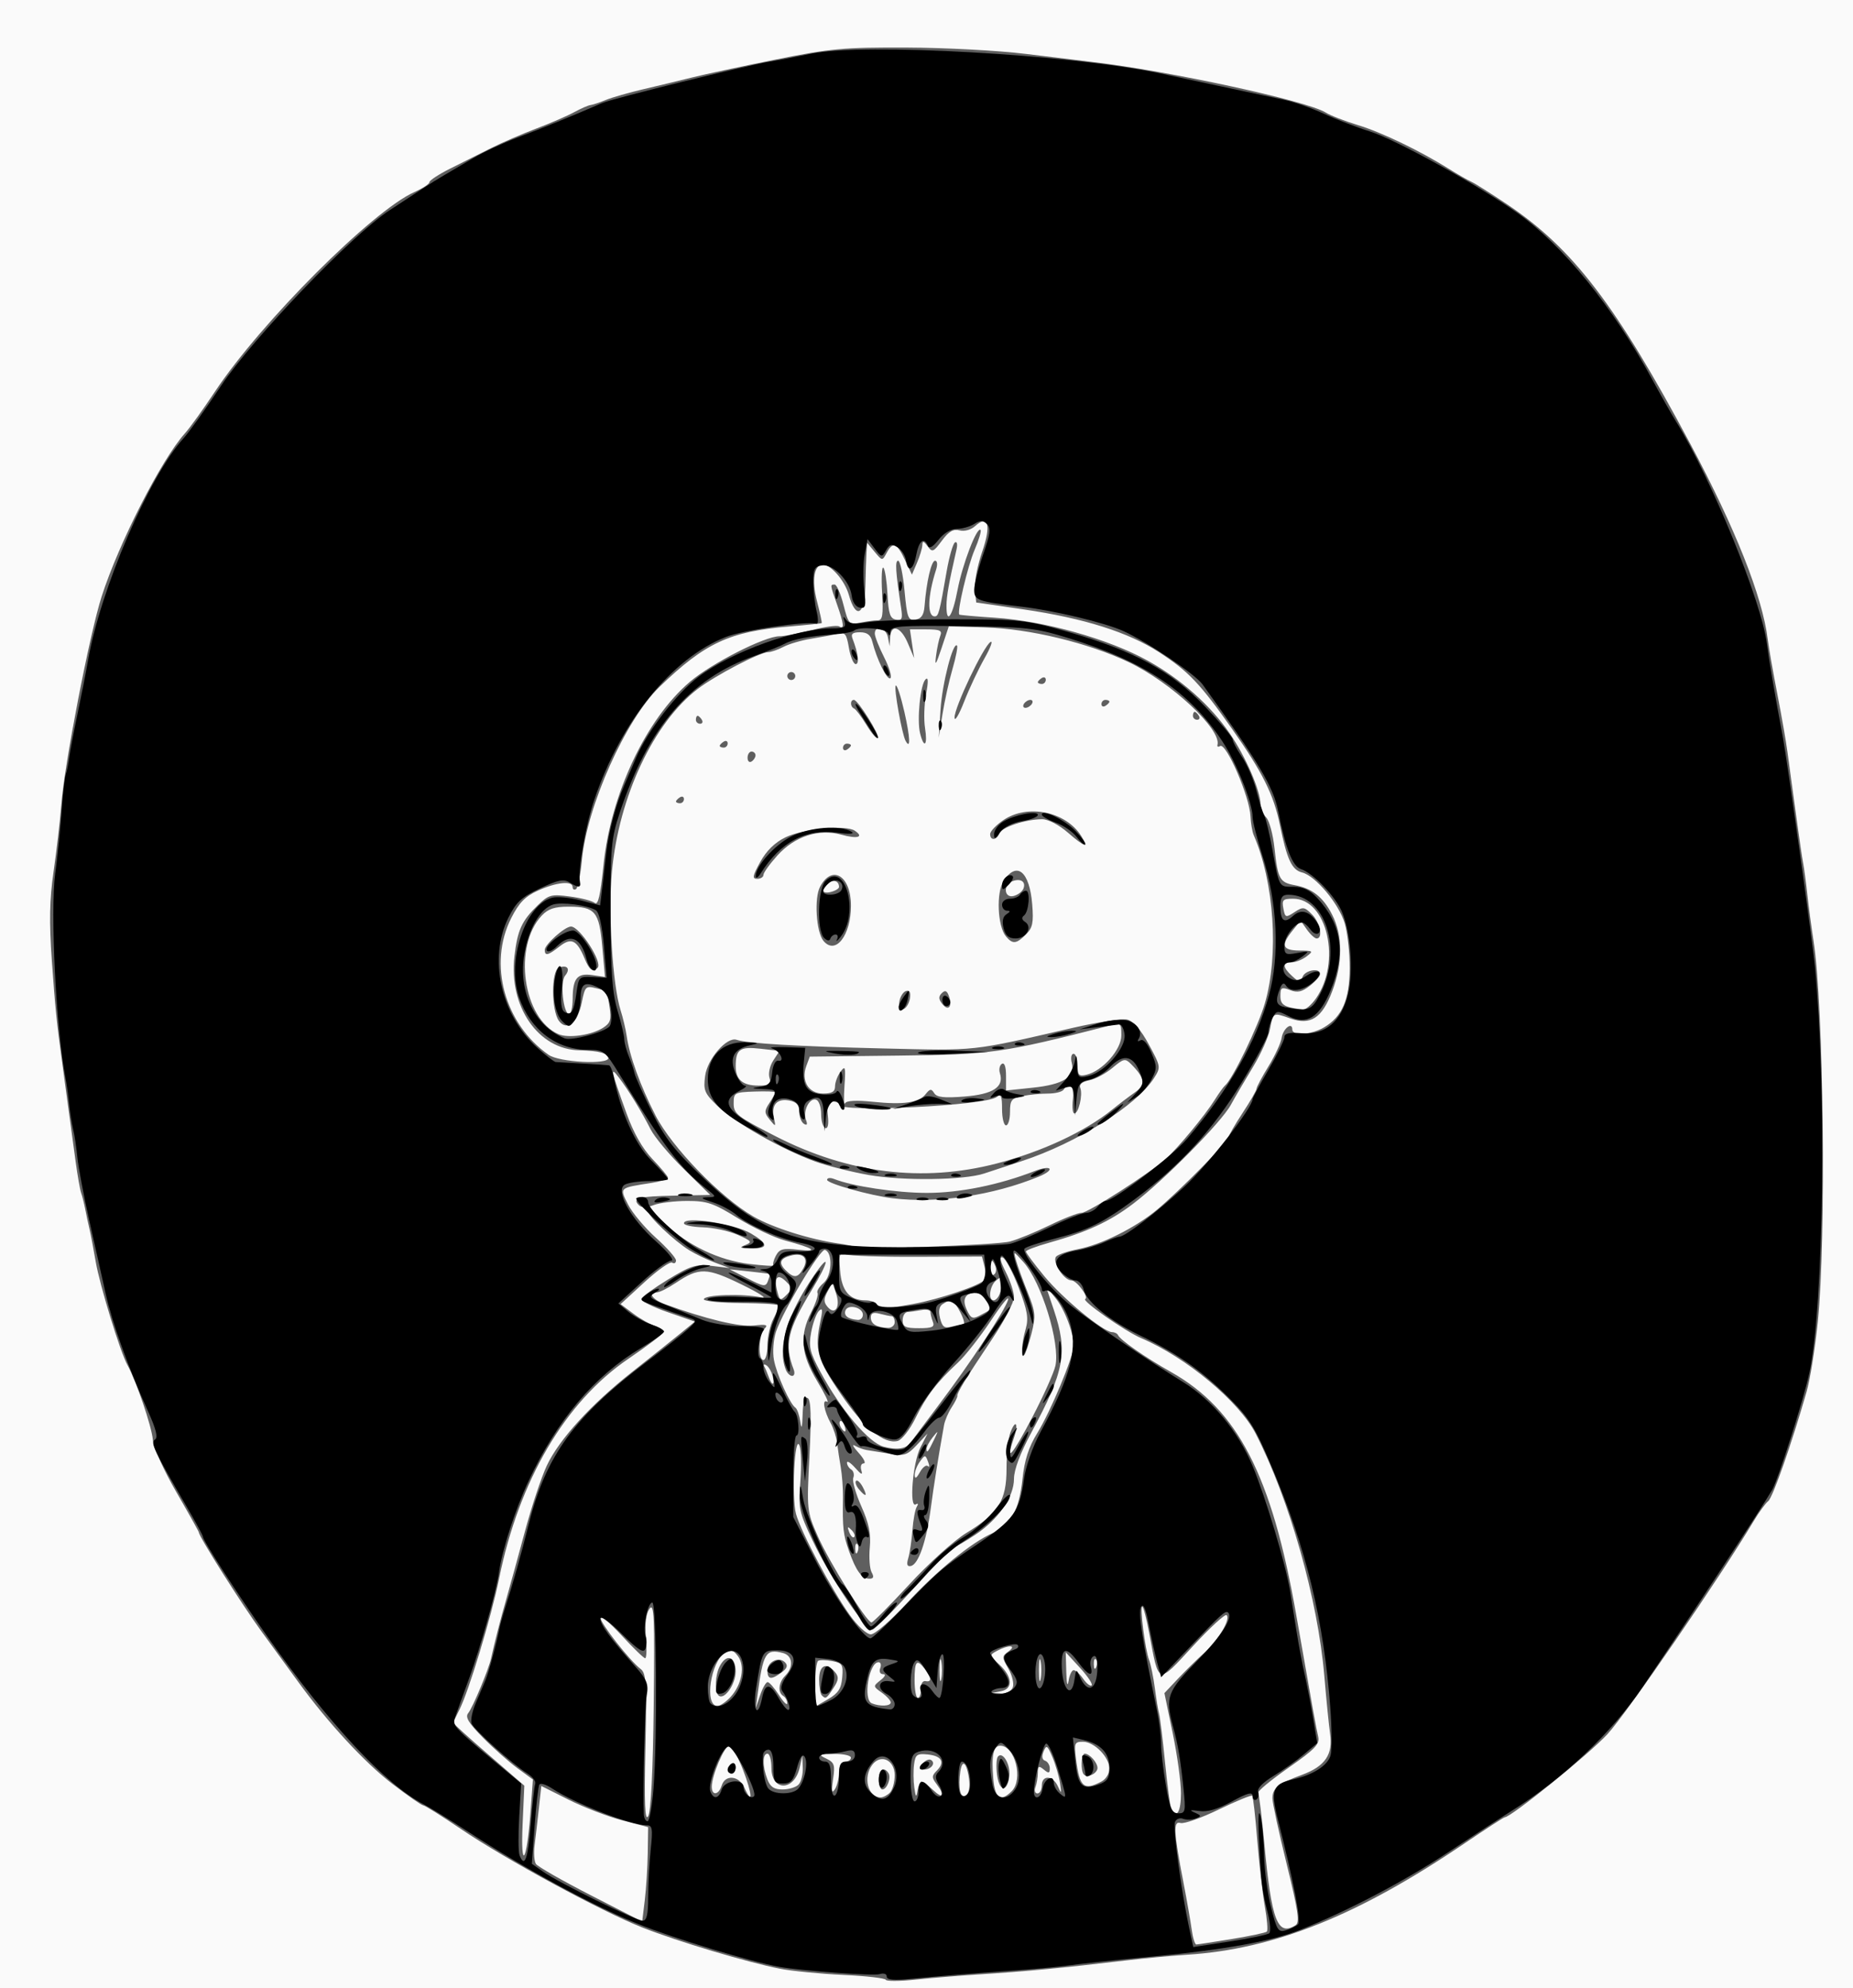 <?xml version="1.0" encoding="UTF-8" standalone="no"?>
<!-- Created with Inkscape (http://www.inkscape.org/) -->

<svg
   xmlns:svg="http://www.w3.org/2000/svg"
   xmlns="http://www.w3.org/2000/svg"
   version="1.1"
   width="466"
   height="500"
   id="svg2">
  <rect width="100%" height="100%" fill="#333333" stroke="none"/>
  <defs
     id="defs6" />
  <g
     id="g2818">
    <path
       d="M 0,250 0,0 l 233,0 233,0 0,250 0,250 -233,0 -233,0 0,-250 z"
       id="path2824"
       style="fill:#fafafa" />
    <path
       d="M 222.763,497.85 C 222.618,497.451 217.775,496.901 212,496.629 c -5.775,-0.272 -12.927,-0.976 -15.892,-1.563 -8.353,-1.654 -25.515,-6.793 -34.489,-10.326 C 151.31,480.68 127.11,467.545 115.83,459.887 111.062,456.649 106.837,454 106.442,454 c -0.395,0 -3.919,-2.456 -7.83,-5.457 -6.857,-5.262 -16.245,-15.433 -23.591,-25.562 -1.936,-2.669 -6.085,-8.37 -9.22,-12.667 C 60.89,403.584 50,386.364 50,385.332 50,385.14 47.463,380.599 44.363,375.241 41.125,369.646 38.6,364.01 38.43,362 38.15,358.684 34.213,347.124 32.056,343.281 30.268,340.096 25.074,323.18 24.068,317.266 23.529,314.095 22.819,310.375 22.492,309 c -0.327,-1.375 -0.81,-3.625 -1.072,-5 -0.263,-1.375 -0.715,-3.165 -1.005,-3.978 -0.29,-0.813 -0.922,-4.413 -1.405,-8 C 18.096,285.229 16.438,273.028 15.61,267 c -1.361,-9.912 -1.728,-13.542 -2.572,-25.476 -0.695,-9.831 -0.585,-15.285 0.457,-22.5 0.756,-5.238 1.615,-12.674 1.909,-16.524 0.784,-10.286 7.127,-43.069 10.158,-52.5 4.309,-13.41 15.063,-34.487 20.919,-41 1.236,-1.375 4.638,-6.1 7.559,-10.5 C 65.631,81.041 93.712,52.954 104.25,48.279 106.312,47.364 108,46.253 108,45.81 c 0,-0.443 2.362,-1.986 5.25,-3.428 2.888,-1.443 7.5,-3.753 10.25,-5.134 2.75,-1.381 7.867,-3.593 11.371,-4.917 3.504,-1.323 7.779,-3.172 9.5,-4.107 1.721,-0.936 3.579,-1.749 4.129,-1.807 0.55,-0.058 2.285,-0.632 3.855,-1.277 1.57,-0.644 5.845,-1.867 9.5,-2.718 3.655,-0.851 9.12,-2.168 12.145,-2.927 3.025,-0.759 12.454,-2.78 20.954,-4.492 13.925,-2.804 17.19,-3.105 33,-3.047 9.65,0.036 23.171,0.757 30.046,1.603 6.875,0.846 14.3,1.747 16.5,2.003 19.338,2.247 54.297,9.817 58.935,12.762 1.135,0.721 4.765,2.133 8.065,3.138 6.028,1.836 15.556,6.426 23,11.08 2.2,1.375 4.675,2.795 5.5,3.154 0.825,0.359 4.836,2.888 8.914,5.62 16.604,11.123 27.459,25.294 46.102,60.184 11.376,21.29 18.223,38.562 19.543,49.301 0.25,2.034 1.332,8.199 2.404,13.699 1.072,5.5 2.214,12.025 2.539,14.5 0.324,2.475 0.813,6.075 1.086,8 0.273,1.925 0.923,6.65 1.444,10.5 0.521,3.85 1.16,8.125 1.42,9.5 0.26,1.375 0.741,4.975 1.069,8 0.328,3.025 1.02,8.2 1.538,11.5 2.578,16.447 3.235,74.988 1.077,96 -0.678,6.6 -1.943,14.475 -2.812,17.5 -3.752,13.066 -8.495,26.576 -9.653,27.5 -0.69,0.55 -2.329,2.8 -3.643,5 -8.321,13.931 -31.994,48.43 -36.783,53.602 C 399.558,441.165 379.979,457 378.407,457 c -0.238,0 -4.798,2.96 -10.134,6.577 -26.764,18.147 -47.8,26.583 -69.774,27.984 -3.85,0.245 -10.6,0.873 -15,1.395 -16.149,1.916 -25.762,2.829 -37.5,3.56 -4.675,0.291 -11.757,0.874 -15.737,1.294 -3.981,0.42 -7.356,0.438 -7.5,0.039 z m 87.021,-10.237 c 4.556,-0.741 8.521,-1.584 8.811,-1.874 0.29,-0.29 0.059,-3.163 -0.515,-6.383 -0.573,-3.221 -1.428,-10.695 -1.899,-16.611 -0.471,-5.915 -1.042,-10.94 -1.269,-11.167 -0.226,-0.226 -4.012,1.33 -8.412,3.459 -4.4,2.129 -8.727,3.655 -9.615,3.392 -1.888,-0.56 -1.756,2.08 0.75,15.07 0.849,4.4 1.776,9.688 2.059,11.75 0.283,2.062 0.805,3.741 1.16,3.73 0.355,-0.011 4.373,-0.626 8.928,-1.367 z m 16.047,-3.487 c 1.075,-0.681 0.642,-3.636 -2.25,-15.367 C 321.611,460.77 320,453.337 320,452.24 c 0,-2.566 1.413,-3.686 7.504,-5.948 5.738,-2.131 7.765,-5.112 6.996,-10.292 -0.286,-1.925 -0.942,-8.502 -1.459,-14.616 C 331.425,402.264 324.277,377.052 315.779,360.5 311.639,352.437 298.257,341.28 287,336.507 c -4.037,-1.712 -15.121,-9.467 -14.081,-9.852 C 273.936,326.279 270.783,322 269.488,322 c -1.975,0 -5.052,-4.836 -3.845,-6.043 0.517,-0.517 2.946,-1.329 5.399,-1.805 5.981,-1.161 14.469,-5.392 19.926,-9.934 C 296.589,299.539 309,286.959 309,285.939 c 0,-0.421 1.575,-3.156 3.5,-6.079 1.925,-2.923 3.5,-5.655 3.5,-6.072 0,-0.417 1.341,-2.937 2.98,-5.601 1.639,-2.664 3.143,-5.909 3.342,-7.212 C 322.681,258.623 325,256.841 325,258.917 c 0,1.634 4.825,1.3 7.96,-0.552 4.57,-2.7 6.422,-6.949 6.47,-14.847 0.024,-3.86 -0.538,-8.956 -1.248,-11.324 -1.48,-4.939 -7.356,-11.948 -10.726,-12.793 -2.582,-0.648 -3.797,-3.244 -5.565,-11.9 -1.561,-7.641 -4.39,-13.318 -12.083,-24.248 -7.968,-11.322 -10.954,-14.462 -18.282,-19.226 -7.715,-5.015 -18.902,-8.556 -34.027,-10.77 l -12,-1.756 -0.316,-3.284 c -0.174,-1.806 0.636,-6.036 1.8,-9.4 2.329,-6.731 1.578,-9.54 -1.748,-6.53 -1.06,0.96 -2.687,1.409 -3.926,1.085 -1.572,-0.411 -2.713,0.255 -4.439,2.589 -2.136,2.89 -2.426,3.002 -3.597,1.4 -0.98,-1.34 -1.284,-1.41 -1.319,-0.301 -0.025,0.793 -0.623,2.791 -1.329,4.441 l -1.284,3 -1.785,-3.75 c -2.027,-4.258 -3.017,-4.628 -4.579,-1.709 -1.086,2.029 -1.103,2.028 -3.002,-0.25 L 218.067,136.5 217.906,139 c -0.088,1.375 -0.216,5.2 -0.283,8.5 -0.148,7.201 -2.4,8.349 -4.149,2.115 C 212.474,146.05 208.99,142 206.924,142 c -2.205,0 -2.837,3.901 -1.48,9.133 0.765,2.95 1.306,5.449 1.203,5.553 -0.104,0.104 -3.779,0.489 -8.168,0.856 -15.018,1.256 -21.203,4.138 -32.664,15.223 -8.468,8.19 -18.218,29.956 -19.474,43.479 -0.349,3.75 -1.018,7.056 -1.487,7.346 -0.469,0.29 -0.853,0.051 -0.853,-0.532 0,-1.633 -4.053,-1.218 -8.696,0.89 -3.242,1.472 -4.777,3.051 -6.75,6.945 -5.832,11.508 -1.697,26.589 9.425,34.379 2.668,1.869 15.021,2.522 15.021,0.795 0,-1.189 -2.498,-1.859 -7.24,-1.941 -10.392,-0.18 -17.873,-10.995 -16.382,-23.681 0.775,-6.594 1.831,-8.894 5.881,-12.809 2.733,-2.643 3.358,-2.812 8.077,-2.186 2.813,0.373 5.623,1.1 6.244,1.616 0.817,0.678 1.417,-1.908 2.169,-9.348 1.816,-17.953 10.663,-36.788 21.714,-46.23 C 178.954,166.796 192.311,160 196.04,160 c 1.194,0 4.84,-0.692 8.102,-1.537 3.262,-0.845 6.364,-1.269 6.894,-0.941 1.344,0.83 1.206,-0.584 -0.536,-5.522 -1.764,-5 -1.764,-5 -0.592,-5 0.499,0 1.494,2.287 2.21,5.083 1.251,4.881 1.419,5.06 4.217,4.5 1.603,-0.321 3.584,-0.583 4.403,-0.583 1.213,0 1.415,-1.291 1.093,-6.982 -0.217,-3.84 -0.068,-6.652 0.332,-6.25 0.4,0.402 0.864,3.427 1.032,6.722 0.247,4.846 0.651,6.056 2.116,6.335 1.531,0.292 1.733,-0.171 1.302,-2.99 C 225.223,143.724 225.052,141 225.871,141 c 0.492,0 1.213,3.401 1.603,7.558 0.643,6.858 0.897,7.529 2.751,7.25 1.468,-0.221 2.108,-1.152 2.276,-3.308 0.482,-6.188 1.708,-11.5 2.655,-11.5 0.563,0 0.673,0.957 0.258,2.25 -2.131,6.644 -2.287,11.75 -0.359,11.75 0.971,0 1.188,-0.814 3.003,-11.262 0.646,-3.719 1.59,-7.02 2.099,-7.334 0.516,-0.319 0.69,0.459 0.393,1.762 -1.932,8.475 -2.502,11.657 -2.524,14.084 -0.044,5.005 1.5,2.855 2.774,-3.863 1.227,-6.468 4.891,-16.031 5.796,-15.126 0.251,0.251 -0.428,2.517 -1.507,5.035 -1.74,4.059 -4.484,15.692 -3.835,16.258 0.136,0.118 4.121,0.469 8.855,0.78 12.576,0.824 28.645,5.332 38.52,10.804 8.327,4.615 15.786,11.226 20.612,18.268 4.057,5.92 7.761,14.463 7.761,17.901 0,1.01 0.639,2.474 1.419,3.255 0.781,0.781 1.726,4.283 2.101,7.783 0.823,7.685 1.311,8.577 5.061,9.249 4.364,0.781 7.163,2.984 9.424,7.416 2.704,5.3 2.706,12.16 0.004,19.301 -2.557,6.76 -5.438,8.606 -10.58,6.78 -4.271,-1.517 -4.257,-1.524 -5.033,2.61 -0.382,2.035 -2.315,6.362 -4.295,9.614 -1.981,3.253 -4.493,7.55 -5.583,9.55 -2.376,4.357 -16.812,18.96 -24.582,24.864 -5.858,4.452 -11.672,7.142 -21.186,9.805 -3.163,0.885 -5.75,1.869 -5.75,2.187 0,0.318 2.074,3.098 4.608,6.179 4.611,5.604 14.861,14.071 17.058,14.091 0.642,0.006 1.317,0.348 1.5,0.761 0.543,1.222 6.901,5.643 13.333,9.272 16.83,9.495 25.333,26 31.486,61.11 4.149,23.678 5.006,28.431 5.514,30.587 0.44,1.865 -0.757,3.116 -7.494,7.837 -4.409,3.09 -7.83,5.92 -7.601,6.289 0.228,0.369 0.921,6.068 1.538,12.663 1.834,19.578 3.335,23.503 7.888,20.617 z M 162.901,465.982 163,459.465 l -6.555,-1.719 c -3.605,-0.946 -9.651,-3.273 -13.436,-5.172 l -6.881,-3.453 -0.615,5.69 c -0.339,3.13 -0.822,7.265 -1.075,9.19 -0.253,1.925 -0.098,4.05 0.343,4.723 0.441,0.672 6.634,4.211 13.761,7.862 l 12.958,6.64 0.651,-5.362 c 0.358,-2.949 0.696,-8.295 0.75,-11.88 z m -29.511,-9.998 0.628,-8.484 -3.918,-2.874 c -2.155,-1.581 -6.058,-5.046 -8.672,-7.7 -3.615,-3.67 -4.495,-5.139 -3.674,-6.129 1.105,-1.332 5.18,-11.094 5.758,-13.797 0.774,-3.613 2.391,-9.914 3.851,-15 0.868,-3.025 2.962,-10.632 4.652,-16.904 1.69,-6.272 4.171,-13.725 5.512,-16.561 3.135,-6.628 11.071,-15.329 21.463,-23.535 4.528,-3.575 9.931,-7.884 12.007,-9.576 l 3.775,-3.076 -6.897,-2.392 c -3.793,-1.315 -6.753,-2.822 -6.578,-3.348 0.175,-0.526 3.218,-2.722 6.761,-4.88 5.671,-3.454 6.98,-3.859 10.942,-3.389 l 4.5,0.534 -3.655,-1.352 c -2.01,-0.743 -4.935,-2.145 -6.5,-3.115 C 169.535,312.045 163,305.843 163,304.589 c 0,-0.553 1.913,0.843 4.25,3.101 5.708,5.515 13.496,9.237 21.293,10.175 3.536,0.426 6.227,0.571 5.979,0.323 -0.248,-0.248 0.028,-1.345 0.613,-2.438 0.896,-1.675 1.787,-1.906 5.66,-1.469 5.314,0.599 3.898,-0.395 -3.294,-2.312 -2.75,-0.733 -8.138,-3.276 -11.974,-5.65 C 179.433,302.546 177.83,302 172.841,302 c -3.141,0 -6.938,0.467 -8.439,1.037 -1.855,0.705 -3.054,0.711 -3.748,0.017 -1.767,-1.767 -0.078,-2.211 9.071,-2.385 l 8.896,-0.169 -6.623,-6.5 c -3.643,-3.575 -7.413,-8.075 -8.378,-10 -2.149,-4.285 -5.491,-9.743 -7.983,-13.036 -2.271,-3.001 -2.043,-1.932 1.924,9.036 1.8,4.976 4.013,8.859 6.576,11.538 2.125,2.221 3.864,4.319 3.864,4.662 0,0.343 -1.913,0.922 -4.25,1.285 -8.13,1.264 -7.987,1.13 -5.788,5.441 1.066,2.089 4.211,5.842 6.988,8.339 2.777,2.497 5.05,5.061 5.05,5.696 0,0.636 -0.435,0.887 -0.967,0.559 -0.532,-0.329 -3.666,1.884 -6.965,4.917 l -5.998,5.514 3.215,2.408 c 1.768,1.324 4.252,2.724 5.52,3.109 1.268,0.386 2.168,1.098 2,1.583 -0.168,0.485 -4.129,3.485 -8.803,6.665 C 142.151,352.503 130.518,372.293 125.504,397 c -1.944,9.581 -7.669,28.485 -9.978,32.951 -0.839,1.622 -1.525,3.11 -1.525,3.305 0,0.196 4.018,3.828 8.929,8.073 l 8.929,7.717 -0.434,9.727 c -0.53,11.864 1.048,9.626 1.966,-2.789 z M 187.5,313.064 c 1.76,-0.7 1.521,-1.006 -2,-2.553 -2.2,-0.966 -6.137,-1.814 -8.749,-1.884 -2.612,-0.07 -4.75,-0.526 -4.75,-1.014 -0.001,-1.852 12.708,0.1 16.889,2.593 4.517,2.694 4.423,3.831 -0.306,3.724 -2.567,-0.059 -2.748,-0.204 -1.083,-0.866 z m -23.102,115.786 c 0.262,-22.181 0.103,-25.887 -1.043,-24.32 -0.892,1.22 -1.203,3.655 -0.913,7.159 0.241,2.921 0.155,5.31 -0.191,5.31 -0.347,0 -3.019,-2.587 -5.94,-5.75 -2.92,-3.163 -5.31,-5.156 -5.31,-4.429 -4e-4,1.407 7.413,10.855 10.11,12.885 1.407,1.059 1.558,3.585 1.199,20.003 -0.304,13.875 -0.125,18.336 0.684,17.051 0.7,-1.112 1.207,-11.195 1.404,-27.909 z M 297,450.942 c 0,-2.782 -0.938,-9.584 -2.084,-15.116 l -2.084,-10.058 3.334,-3.545 c 1.834,-1.95 4.82,-4.889 6.635,-6.533 3.631,-3.286 6.732,-8.503 5.668,-9.534 -0.373,-0.361 -4.2,3.166 -8.505,7.839 -8.945,9.71 -8.505,9.841 -10.937,-3.246 -0.69,-3.712 -1.48,-6.75 -1.756,-6.75 -0.668,0 0.705,10.809 1.709,13.45 0.435,1.144 1.084,4.323 1.443,7.065 0.359,2.742 0.843,5.66 1.077,6.485 0.234,0.825 0.915,6.419 1.514,12.43 0.599,6.012 1.317,11.299 1.596,11.75 1.346,2.177 2.389,0.327 2.389,-4.238 z M 186.86,445.061 C 185.568,441.728 184.007,439 183.391,439 182.186,439 179,446.461 179,449.283 c 0,2.36 1.723,2.164 2.5,-0.283 0.893,-2.815 4.31,-2.512 5.684,0.504 2.234,4.902 1.987,1.515 -0.323,-4.443 z M 183,445.059 c 0,-0.518 0.45,-1.219 1,-1.559 0.55,-0.34 1,0.084 1,0.941 0,0.857 -0.45,1.559 -1,1.559 -0.55,0 -1,-0.423 -1,-0.941 z M 223.8,450.8 c 0.66,-0.66 1.2,-2.633 1.2,-4.383 0,-3.832 -3.49,-5.452 -5.643,-2.619 C 216.962,446.95 218.281,452 221.5,452 c 0.605,0 1.64,-0.54 2.3,-1.2 z m -2.8,-3.3 c 0,-2.471 1.355,-3.353 2.444,-1.59 C 224.167,447.079 223.059,450 221.893,450 221.402,450 221,448.875 221,447.5 z m 10.755,0.5 c 0.339,0 1.657,0.978 2.93,2.174 2.545,2.391 3.073,1.411 0.833,-1.546 -1.228,-1.622 -1.218,-2.072 0.076,-3.366 2.131,-2.131 1.236,-3.714 -2.301,-4.066 -2.679,-0.267 -3.097,0.038 -3.423,2.5 -0.204,1.542 -0.177,4.154 0.061,5.804 0.364,2.529 0.493,2.647 0.82,0.75 0.213,-1.238 0.664,-2.25 1.003,-2.25 z m 0.236,-4.489 c 0.68,-0.819 1.642,-1.238 2.139,-0.931 1.276,0.789 0.056,2.42 -1.811,2.42 -1.271,0 -1.332,-0.278 -0.328,-1.489 z m 11.57,2.962 c -0.76,-4.05 -1.87,-3.886 -2.205,0.325 -0.312,3.915 0.451,5.796 1.803,4.444 0.667,-0.667 0.824,-2.524 0.403,-4.769 z m 10.868,3.956 C 257.387,447.47 255.261,439 251.56,439 c -1.745,0 -2.267,2.439 -1.767,8.25 0.435,5.05 1.817,5.998 4.636,3.179 z m -3.683,-4.133 c -0.266,-2.087 -0.164,-4.152 0.228,-4.587 1.219,-1.357 3.188,2.033 2.849,4.905 -0.497,4.213 -2.526,4.004 -3.077,-0.317 z M 210.985,445.75 c 0.01,-1.771 0.549,-2.75 1.515,-2.75 0.825,0 1.5,-0.45 1.5,-1 0,-0.55 -1.913,-0.97 -4.25,-0.932 -3.854,0.061 -4.035,0.171 -1.942,1.179 2.028,0.976 2.233,1.604 1.691,5.182 -0.451,2.98 -0.337,3.669 0.427,2.571 0.574,-0.825 1.051,-2.737 1.059,-4.25 z M 262,449 c 0,-2.722 2.822,-2.548 4.059,0.25 0.87,1.968 0.934,1.855 0.514,-0.894 -0.264,-1.729 -1.122,-4.654 -1.907,-6.5 -1.266,-2.98 -1.516,-3.139 -2.226,-1.416 -0.511,1.239 -0.374,2.082 0.38,2.333 0.649,0.216 1.18,1.086 1.18,1.932 0,1.255 -0.277,1.309 -1.5,0.294 -1.25,-1.037 -1.5,-0.905 -1.5,0.796 0,1.122 -0.273,2.752 -0.607,3.622 -0.334,0.87 -0.109,1.582 0.5,1.582 0.609,0 1.107,-0.9 1.107,-2 z m -61.2,-0.2 c 0.66,-0.66 1.147,-2.572 1.082,-4.25 l -0.118,-3.05 -0.632,2.893 C 199.805,450.47 194,450.583 194,444.531 194,442.589 193.55,441 193,441 c -1.273,0 -1.285,3.121 -0.025,6.435 0.729,1.918 1.688,2.565 3.8,2.565 1.554,0 3.365,-0.54 4.025,-1.2 z m 76.266,-0.835 C 278.13,447.395 279,445.962 279,444.779 279,441.885 275.192,438 272.355,438 c -2.118,0 -2.255,0.33 -1.765,4.25 0.901,7.214 1.948,8.138 6.476,5.715 z m -4.468,-1.7 C 271.707,445.374 271.875,441 272.8,441 c 1.205,0 3.2,2.24 3.2,3.593 0,1.354 -2.494,2.579 -3.402,1.671 z M 183.718,426.75 c 2.855,-3.109 3.708,-7.793 1.87,-10.269 -1.149,-1.548 -1.848,-1.749 -3.198,-0.922 C 178.688,417.825 177.063,429 180.434,429 c 0.67,0 2.147,-1.012 3.284,-2.25 z m -3.049,-0.414 c -1.01,-1.01 -0.802,-5.218 0.366,-7.401 1.707,-3.19 3.965,-2.387 3.965,1.411 0,3.286 -2.952,7.369 -4.331,5.991 z M 193.046,423 c 0.416,0 1.694,1.462 2.838,3.25 1.145,1.788 2.089,2.714 2.098,2.059 0.009,-0.655 -0.433,-1.469 -0.983,-1.809 -1.465,-0.905 -1.22,-3.423 0.5,-5.143 2.152,-2.152 1.849,-5.033 -0.596,-5.672 -4.352,-1.138 -4.999,-0.05 -6.435,10.815 l -0.396,3 1.108,-3.25 c 0.61,-1.788 1.449,-3.25 1.865,-3.25 z M 193,420.107 c 0,-2.265 2.892,-3.622 4.417,-2.072 0.78,0.792 0.539,1.501 -0.858,2.533 C 193.949,422.494 193,422.371 193,420.107 z m 18.803,1.721 c 0.273,-3.217 0.023,-3.628 -2.494,-4.109 -1.538,-0.294 -3.137,-0.325 -3.553,-0.068 -0.416,0.257 -0.756,2.957 -0.756,6 l 0,5.533 3.25,-1.891 c 2.564,-1.492 3.314,-2.645 3.553,-5.465 z m -5.136,4.506 C 206.3,425.967 206,424.167 206,422.333 c 0,-3.609 1.829,-4.45 3.996,-1.838 1,1.205 0.922,1.981 -0.401,4 -1.788,2.729 -1.942,2.825 -2.929,1.838 z M 224,428.122 c 0,-0.483 -1.012,-1.596 -2.25,-2.473 -2.212,-1.568 -2.217,-1.621 -0.309,-3.122 1.171,-0.922 1.426,-1.527 0.643,-1.527 -0.743,0 -1.052,-0.641 -0.723,-1.5 0.317,-0.825 0.129,-1.5 -0.418,-1.5 -2.421,0 -3.965,9.421 -1.694,10.338 2.08,0.839 4.75,0.718 4.75,-0.216 z m 7.579,-3.372 c -0.046,-1.297 0.45,-2.144 1.171,-2 1.596,0.319 1.544,-0.778 -0.142,-3 C 230.552,417.042 230,417.624 230,422.5 c 0,2.475 0.373,4.5 0.829,4.5 0.456,0 0.794,-1.012 0.75,-2.25 z m 23.124,-0.418 c 0.352,-0.918 -0.145,-3.037 -1.105,-4.71 -1.663,-2.897 -1.662,-3.102 0.019,-4.332 2.181,-1.595 0.08,-1.734 -2.811,-0.187 -2.037,1.09 -2.031,1.133 0.566,3.54 3.265,3.028 3.438,6.061 0.378,6.65 l -2.25,0.433 2.281,0.136 c 1.302,0.078 2.556,-0.58 2.922,-1.532 z M 270.01,420 c 0.482,0 1.567,0.985 2.411,2.19 0.844,1.204 1.793,1.93 2.11,1.614 0.317,-0.317 -1.021,-2.315 -2.972,-4.44 l -3.548,-3.864 0.145,5 c 0.084,2.89 0.321,3.84 0.562,2.25 0.229,-1.512 0.811,-2.75 1.293,-2.75 z m -33.304,-2.25 c -0.238,-1.238 -0.433,-0.225 -0.433,2.25 0,2.475 0.195,3.487 0.433,2.25 0.238,-1.238 0.238,-3.263 0,-4.5 z m 25,0 c -0.238,-1.238 -0.433,-0.225 -0.433,2.25 0,2.475 0.195,3.487 0.433,2.25 0.238,-1.238 0.238,-3.263 0,-4.5 z m 13.898,-0.479 c -0.332,-0.332 -0.569,0.258 -0.525,1.312 0.048,1.165 0.285,1.402 0.604,0.604 0.289,-0.722 0.253,-1.584 -0.079,-1.917 z M 227.97,403.25 c 7.57,-8.219 16.46,-15.48 21.702,-17.725 4.502,-1.928 6.631,-5.789 7.458,-13.526 0.518,-4.849 1.557,-8.086 3.725,-11.611 C 264.24,354.885 270,341.067 270,338.449 c 0,-3.297 -2.269,-9.254 -4.606,-12.091 l -2.355,-2.859 1.981,5.907 c 3.57,10.647 2.71,15.329 -5.671,30.875 -2.782,5.159 -4.348,9.334 -4.348,11.588 0,4.57 -3.931,10.234 -9.802,14.123 -2.497,1.654 -4.855,3.008 -5.238,3.008 -0.384,0 -4.891,4.612 -10.017,10.25 -5.126,5.638 -9.855,10.385 -10.509,10.55 -1.604,0.404 -10.589,-12.944 -15.077,-22.398 -3.402,-7.168 -3.596,-8.094 -3.082,-14.775 0.301,-3.92 0.21,-8.012 -0.203,-9.094 -1.224,-3.206 -2.053,12.954 -0.882,17.194 1.284,4.65 8.979,19.112 13.568,25.5 1.938,2.697 4.222,4.773 5.252,4.773 1.002,0 5.035,-3.487 8.96,-7.75 z m 0.709,-4.82 c 4.851,-5.263 11.298,-11.079 14.326,-12.924 8.109,-4.941 10.119,-8.148 10.119,-16.15 0,-3.605 0.434,-7.698 0.965,-9.095 1.398,-3.677 2.128,-2.189 0.798,1.627 -2.195,6.297 -0.18,3.93 4.815,-5.656 2.789,-5.353 5.366,-11.119 5.726,-12.813 1.206,-5.677 -3.514,-20.96 -8.043,-26.042 -2.546,-2.857 -2.559,-2.859 -1.855,-0.377 0.39,1.375 1.7,4.975 2.91,8 1.985,4.961 2.079,5.974 0.961,10.335 -0.682,2.659 -1.501,5.097 -1.822,5.417 -0.899,0.899 -0.689,-2.893 0.364,-6.563 0.772,-2.691 0.445,-4.611 -1.77,-10.417 -1.494,-3.915 -3.304,-7.314 -4.022,-7.553 -0.871,-0.29 -0.615,0.918 0.77,3.634 1.142,2.238 2.077,5.099 2.08,6.359 0.002,1.259 -2.405,5.89 -5.349,10.29 -6.742,10.075 -9.066,13.866 -8.891,14.5 0.076,0.275 -0.56,1.566 -1.414,2.869 -0.854,1.303 -1.725,3.328 -1.935,4.5 -1.437,8.002 -2.566,15.084 -3.37,21.131 -1.087,8.177 -3.065,13.879 -4.96,14.293 -0.961,0.21 -1.148,-0.357 -0.658,-2 0.375,-1.261 0.842,-4.406 1.036,-6.989 0.194,-2.583 0.689,-5.24 1.1,-5.904 0.433,-0.7 0.327,-0.948 -0.253,-0.59 -1.711,1.057 -0.769,-10.526 1.164,-14.308 l 1.788,-3.5 -2.697,2.873 c -2.421,2.578 -3.126,2.802 -6.881,2.187 -2.301,-0.377 -4.867,-0.791 -5.702,-0.92 -0.835,-0.129 -2.185,-0.623 -3,-1.099 -0.815,-0.475 -0.391,0.334 0.942,1.797 1.333,1.464 1.91,2.661 1.281,2.661 -0.632,0 -0.896,0.782 -0.591,1.75 0.4,1.266 -0.023,1.098 -1.531,-0.611 C 213.938,367.841 213,367.252 213,367.83 c 0,0.578 0.481,1.349 1.068,1.712 0.588,0.363 0.823,1.3 0.523,2.082 -0.3,0.782 0.606,3.999 2.013,7.149 1.923,4.305 2.453,6.883 2.133,10.38 -0.234,2.559 -0.023,5.372 0.468,6.25 0.635,1.134 0.48,1.597 -0.534,1.597 -1.958,0 -3.377,-1.911 -5.151,-6.939 -1.485,-4.21 -1.652,-5.687 -1.532,-13.561 0.034,-2.2 -0.214,-5.575 -0.549,-7.5 -0.336,-1.925 -0.748,-4.675 -0.916,-6.112 -0.168,-1.436 -0.895,-3.686 -1.616,-5 -1.691,-3.082 -2.213,-6.194 -0.903,-5.385 0.556,0.344 -0.566,-1.991 -2.494,-5.189 -4.11,-6.816 -4.503,-11.45 -1.473,-17.388 1.121,-2.197 1.819,-4.349 1.551,-4.782 -0.268,-0.433 0.417,-1.561 1.522,-2.507 2.123,-1.818 2.37,-7.661 0.352,-8.322 -1.159,-0.379 -10.528,15.289 -12.327,20.617 -0.637,1.887 -0.868,5.037 -0.512,7 0.663,3.662 4.036,11.173 5.42,12.072 0.426,0.277 0.974,1.852 1.216,3.5 0.312,2.126 0.484,1.599 0.59,-1.812 0.103,-3.3 0.505,-4.589 1.283,-4.109 0.812,0.502 0.934,4.625 0.431,14.531 -0.692,13.634 -0.663,13.919 2.053,20.109 C 208.492,392.771 217.967,408 219.168,408 c 0.381,0 4.661,-4.306 9.512,-9.57 z m -12.7,-23.955 c -0.696,-0.838 -1.012,-1.777 -0.703,-2.086 0.309,-0.309 1.064,0.377 1.678,1.524 1.31,2.447 0.824,2.728 -0.974,0.561 z m -18.373,-30.058 c -2.149,-5.6 0.28,-13.684 7.115,-23.686 4.165,-6.094 3.765,-3.498 -0.556,3.616 -6.149,10.121 -6.978,13.766 -4.563,20.06 0.336,0.876 0.161,1.593 -0.389,1.593 -0.55,0 -1.273,-0.712 -1.607,-1.582 z m 17.997,43.853 c -0.332,-0.332 -0.569,0.258 -0.525,1.312 0.048,1.165 0.285,1.402 0.604,0.604 0.289,-0.722 0.253,-1.584 -0.079,-1.917 z m -1.48,-3.538 c -0.988,-0.98 -1.102,-0.865 -0.56,0.56 0.376,0.986 0.935,1.541 1.243,1.233 0.308,-0.308 6.4e-4,-1.115 -0.683,-1.793 z m 19.231,-16.045 c 0.413,0.413 0.43,-0.086 0.037,-1.109 -0.691,-1.8 -0.757,-1.801 -2.053,-0.028 -0.737,1.007 -1.323,2.533 -1.304,3.39 0.024,1.055 0.445,0.821 1.302,-0.722 0.697,-1.255 1.604,-1.943 2.017,-1.53 z m -4.161,-6.115 c 0.382,-0.59 3.415,-4.673 6.741,-9.073 8.12,-10.743 16.694,-23.735 17.58,-26.637 0.396,-1.3 -1.515,1.012 -4.247,5.137 -2.732,4.125 -6.497,8.924 -8.367,10.664 -5.341,4.97 -7.935,8.362 -10.69,13.981 -1.406,2.867 -3.41,5.436 -4.453,5.709 -3.456,0.904 -8.537,-3.305 -14.387,-11.918 -5.931,-8.731 -6.563,-11.062 -5,-18.436 0.568,-2.679 0.466,-3.226 -0.433,-2.33 -0.646,0.643 -1.521,3.062 -1.944,5.375 -0.666,3.642 -0.348,4.986 2.37,10.025 5.097,9.45 12.107,17.732 15.86,18.736 3.488,0.934 5.841,0.518 6.973,-1.233 z M 234.92,362 c 1.123,-2.357 1.102,-2.389 -0.365,-0.559 -0.855,1.068 -1.555,2.38 -1.555,2.917 0,1.271 0.462,0.703 1.92,-2.358 z m -22.575,-3.543 c -0.326,-0.849 -0.807,-1.329 -1.069,-1.067 -0.262,0.262 -0.18,0.957 0.183,1.543 0.986,1.595 1.562,1.286 0.886,-0.477 z m -18.059,-12.472 c -0.29,-1.109 -0.992,-2.303 -1.561,-2.655 -0.569,-0.351 -0.809,-0.232 -0.533,0.266 0.275,0.497 0.781,1.692 1.123,2.655 0.86,2.415 1.618,2.208 0.971,-0.266 z M 193.006,338.25 c 0.003,-2.062 0.678,-5.039 1.5,-6.614 0.822,-1.575 1.494,-3.01 1.494,-3.188 0,-0.472 -2.552,-0.656 -11.251,-0.81 -4.263,-0.076 -7.75,-0.475 -7.75,-0.888 0.001,-1.179 9.757,-1.504 14.501,-0.484 1.65,0.355 -0.6,-1.11 -5,-3.256 -8.801,-4.292 -10.68,-4.337 -16.554,-0.395 -1.955,1.312 -4.092,2.385 -4.75,2.385 -2.382,0 -1.121,1.831 2.054,2.984 10.23,3.714 18.697,5.746 22.292,5.35 3.167,-0.349 3.708,-0.186 2.708,0.815 C 190.765,335.635 190.562,342 192,342 c 0.55,0 1.003,-1.688 1.006,-3.75 z M 225,332.5 c 0,-0.825 -0.338,-1.506 -0.75,-1.514 -0.412,-0.008 -1.762,-0.285 -3,-0.617 -1.617,-0.433 -2.25,-0.172 -2.25,0.93 0,1.631 1.397,2.492 4.25,2.621 0.963,0.043 1.75,-0.596 1.75,-1.421 z m 9.607,-0.082 C 234.273,331.548 234,330.426 234,329.924 c 0,-0.502 -1.012,-0.723 -2.25,-0.493 -1.238,0.231 -2.812,0.453 -3.5,0.494 C 227.562,329.967 227,330.9 227,332 c 0,1.675 0.667,2 4.107,2 3.334,0 3.993,-0.298 3.5,-1.582 z m 7.669,0.595 C 242.702,333.006 242.353,331.65 241.5,330 c -1.657,-3.204 -2.211,-3.469 -4.385,-2.092 -0.936,0.593 -1.165,1.756 -0.705,3.589 0.552,2.198 1.099,2.6 2.885,2.121 1.213,-0.325 2.554,-0.597 2.98,-0.605 z M 217,330.617 c 0,-1.85 -3.73,-2.762 -4.379,-1.071 -0.502,1.309 0.7,2.222 3.129,2.375 0.688,0.043 1.25,-0.544 1.25,-1.304 z m 31.831,-1.166 c 0.722,-0.608 -1.978,-4.449 -3.116,-4.435 -2.914,0.037 -3.858,1.577 -2.624,4.285 1.029,2.257 1.484,2.468 3.301,1.524 1.159,-0.602 2.257,-1.22 2.439,-1.374 z m -38.551,-4.11 -0.945,-2.835 -1.237,2.311 c -0.978,1.827 -0.98,2.621 -0.01,3.79 1.888,2.275 3.325,0.134 2.192,-3.266 z m 19.286,2.591 c 6.749,-1.215 17.216,-4.77 18.059,-6.134 0.31,-0.501 0.286,-2.016 -0.052,-3.365 l -0.616,-2.453 -16.234,0.072 c -8.929,0.04 -17.039,-0.236 -18.022,-0.614 -1.59,-0.61 -1.748,-0.16 -1.43,4.065 0.387,5.138 2.388,7.496 6.361,7.496 1.237,0 2.528,0.45 2.868,1 0.777,1.258 1.743,1.25 9.066,-0.069 z m -31.828,-5.622 c -2.162,-2.162 -3.167,-1.156 -2.3,2.3 0.631,2.516 0.793,2.588 2.334,1.047 1.541,-1.541 1.539,-1.773 -0.034,-3.347 z m 53.655,3.109 C 251.727,324.548 252,323.143 252,322.296 c 0,-1.256 -0.277,-1.311 -1.5,-0.296 -1.622,1.346 -2.066,5 -0.607,5 0.491,0 1.166,-0.712 1.5,-1.582 z m -57.769,-5.035 c -0.069,-0.064 -2.374,-0.358 -5.124,-0.652 l -5,-0.535 4.5,2.308 c 4.051,2.078 4.562,2.143 5.124,0.652 0.343,-0.911 0.568,-1.708 0.5,-1.773 z m 8.444,-1.51 c 1.341,-2.506 -0.117,-3.934 -3.194,-3.13 -2.719,0.711 -3.128,1.859 -1.311,3.676 2.117,2.117 3.147,1.992 4.506,-0.547 z m 48.281,-0.405 C 249.556,316.401 249,316.644 249,319.059 c 0,1.132 0.43,1.793 0.956,1.468 0.526,-0.325 0.703,-1.252 0.393,-2.059 z M 254,312.204 c 1.925,-0.509 6.392,-2.338 9.927,-4.065 3.535,-1.727 7.163,-3.139 8.063,-3.139 1.64,0 17.027,-9.874 21.256,-13.639 2.965,-2.64 9.745,-10.825 12.216,-14.747 1.079,-1.712 2.243,-3.338 2.586,-3.613 1.862,-1.491 8.333,-14.816 10.048,-20.693 3.563,-12.206 2.354,-30.415 -2.81,-42.307 -0.358,-0.825 -0.719,-2.949 -0.803,-4.719 -0.235,-4.995 -6.13,-18.617 -7.65,-17.678 -0.486,0.3 -0.782,0.175 -0.66,-0.279 1.055,-3.903 -11.689,-15.768 -22.398,-20.854 -10.121,-4.807 -24.831,-8.36 -35.999,-8.695 L 238.61,157.5 236.778,163 c -1.402,4.212 -1.728,4.68 -1.39,2 0.243,-1.925 0.729,-4.226 1.081,-5.114 0.527,-1.328 -0.093,-1.614 -3.501,-1.614 l -4.14,0 0.535,3.614 0.535,3.614 -1.585,-3.75 c -1.756,-4.155 -4.239,-4.992 -4.45,-1.5 l -0.136,2.25 -0.433,-2.25 C 222.835,157.864 220,157.073 220,159.331 c 0,0.732 1.068,3.44 2.374,6.019 1.306,2.579 1.994,4.923 1.53,5.21 -0.831,0.513 -3.409,-4.739 -4.541,-9.251 C 218.951,159.668 218.06,159 216.285,159 c -1.875,0 -2.346,0.398 -1.887,1.593 1.423,3.707 1.759,6.407 0.799,6.407 -0.561,0 -1.331,-1.837 -1.71,-4.083 -0.598,-3.542 -0.974,-4.012 -2.838,-3.548 -1.181,0.294 -4.146,0.853 -6.589,1.241 -2.442,0.388 -5.592,1.307 -7,2.042 -1.408,0.735 -3.147,1.338 -3.865,1.342 -2.099,0.01 -13.321,5.87 -17.745,9.267 -11.09,8.514 -19.781,27.003 -21.555,45.859 -0.972,10.328 0.159,28.615 2.158,34.881 0.614,1.925 1.306,4.85 1.539,6.5 0.707,5.022 3.468,12.634 7.253,20 4.111,8 16.377,20.658 24.657,25.445 4.837,2.797 14.291,5.777 21.5,6.778 1.925,0.267 3.681,0.657 3.902,0.867 0.796,0.754 35.68,-0.482 39.098,-1.386 z m -29.5,-10.872 c -5.75,-0.706 -16.5,-3.724 -16.5,-4.632 0,-0.503 0.787,-0.603 1.75,-0.222 4.647,1.839 15.602,3.489 23.27,3.504 8.27,0.017 18.173,-1.986 27.23,-5.508 4.267,-1.659 5.216,-0.319 1,1.412 -11.567,4.748 -25.556,6.821 -36.75,5.446 z m -6,-5.849 c -4.4,-0.773 -10.494,-2.314 -13.543,-3.423 -8.302,-3.021 -20.253,-9.805 -24.448,-13.88 -3.372,-3.276 -3.665,-3.981 -3.174,-7.644 0.574,-4.281 5.46,-9.881 7.901,-9.057 2.731,0.923 15.257,1.664 36.764,2.175 24.011,0.571 21.861,0.804 47.868,-5.191 6.252,-1.441 12.406,-2.36 13.675,-2.042 1.494,0.375 3.389,2.577 5.376,6.244 3.003,5.544 3.031,5.724 1.325,8.407 -4.392,6.907 -19.46,16.38 -33.243,20.898 -3.575,1.172 -7.85,2.582 -9.5,3.134 -5.027,1.681 -20.443,1.882 -29,0.378 z m 32.168,-2.9 c 11.324,-2.94 22.206,-8.012 28.999,-13.517 1.742,-1.412 4.333,-3.378 5.757,-4.369 2.752,-1.915 2.512,-3.618 -1.005,-7.135 -1.458,-1.458 -1.853,-1.375 -4.646,0.975 -1.679,1.413 -4.307,2.819 -5.839,3.126 -1.847,0.369 -2.606,1.027 -2.253,1.949 0.66,1.72 -0.436,6.388 -1.5,6.388 -0.429,0 -0.596,-1.575 -0.372,-3.5 0.389,-3.331 -0.921,-4.748 -2.31,-2.5 -0.34,0.55 -2.11,1 -3.934,1 -1.824,0 -4.722,0.281 -6.441,0.625 -2.759,0.552 -3.125,1.02 -3.125,4 0,1.856 -0.45,3.375 -1,3.375 -0.55,0 -1,-1.855 -1,-4.122 0,-3.274 -0.268,-3.9 -1.303,-3.041 C 248.043,278.039 211,279.862 211,277.789 211,277.355 210.276,277 209.391,277 c -1.252,0 -1.518,0.781 -1.199,3.517 0.255,2.181 0.011,3.38 -0.641,3.155 -0.578,-0.199 -1.047,-1.775 -1.042,-3.503 0.005,-1.727 -0.551,-3.355 -1.235,-3.618 -1.649,-0.633 -3.443,2.844 -2.601,5.04 0.454,1.182 0.293,1.506 -0.504,1.013 C 201.526,282.207 201,280.836 201,279.558 c 0,-1.684 -0.687,-2.456 -2.494,-2.801 -3.085,-0.59 -4.591,1.074 -3.89,4.296 0.514,2.364 0.478,2.381 -1.036,0.514 -1.398,-1.724 -1.406,-2.182 -0.074,-4.215 0.822,-1.255 1.495,-2.452 1.495,-2.662 0,-0.209 -2.362,-0.298 -5.25,-0.196 -5.053,0.178 -5.25,0.291 -5.25,3.014 0,2.585 0.908,3.294 10.5,8.207 18.377,9.412 37.012,11.711 55.668,6.868 z m -31.184,-15.516 c 7.768,0.804 11.58,0.251 13.305,-1.928 1.076,-1.36 1.431,-1.399 2.149,-0.239 0.655,1.059 2.477,1.26 7.651,0.845 7.183,-0.577 9.968,-2.415 8.875,-5.858 -0.3,-0.945 -0.077,-2.008 0.495,-2.361 C 252.608,267.124 253,268.266 253,270.557 l 0,3.676 6.75,-0.71 c 7.683,-0.808 10.671,-2.71 9.788,-6.229 C 269.219,266.026 269.418,265 269.981,265 c 0.56,0 1.019,1.308 1.019,2.906 0,2.507 0.309,2.832 2.25,2.366 4.021,-0.965 8.75,-6.309 8.75,-9.888 0,-3.14 -0.084,-3.202 -3.25,-2.395 -26.819,6.833 -29.388,7.197 -52.675,7.465 l -22.425,0.257 -0.88,2.378 C 201.397,271.804 203.343,275 206.979,275 209.227,275 210,274.537 210,273.191 c 0,-0.995 0.617,-2.653 1.371,-3.684 1.211,-1.656 1.328,-1.241 1,3.559 -0.204,2.988 -0.138,4.961 0.146,4.383 0.333,-0.677 2.806,-0.813 6.968,-0.382 z m -25.97,-6.022 c -0.347,-1.092 0.077,-3.019 0.96,-4.367 l 1.581,-2.412 -4.777,-0.538 c -5.205,-0.587 -6.238,0.126 -6.263,4.322 -0.021,3.448 1.724,4.95 5.752,4.95 2.886,0 3.279,-0.279 2.747,-1.954 z m 32.651,-19.106 c 0.184,-1.256 0.935,-2.481 1.668,-2.723 0.906,-0.299 1.227,0.292 1,1.843 -0.184,1.256 -0.935,2.481 -1.668,2.723 -0.906,0.299 -1.227,-0.292 -1,-1.843 z m 10.89,0.628 c -1.015,-1.224 -1.079,-1.944 -0.246,-2.777 0.833,-0.833 1.287,-0.701 1.752,0.509 1.023,2.665 0.045,4.136 -1.506,2.267 z m -29.968,-15.961 c -1.826,-2.201 -2.366,-10.753 -0.858,-13.597 3.018,-5.692 7.771,-2.798 7.771,4.732 0,7.517 -3.89,12.506 -6.912,8.865 z M 211,223.05 c 0,-1.511 -1.372,-1.986 -2.658,-0.919 -1.974,1.639 -1.633,2.758 0.658,2.159 1.1,-0.288 2,-0.846 2,-1.24 z m 41.972,12.417 c -2.121,-2.555 -2.471,-11.057 -0.575,-13.951 3.306,-5.045 6.512,-2.413 7.188,5.899 0.375,4.608 0.109,5.891 -1.567,7.567 -2.42,2.42 -3.364,2.511 -5.046,0.485 z m 4.415,-12.033 c 0.662,-1.725 -0.718,-2.627 -2.797,-1.83 -2.39,0.917 -2.076,4.336 0.341,3.704 1.062,-0.278 2.167,-1.121 2.456,-1.874 z M 191.194,216.75 c 1.55,-2.811 3.692,-4.902 6.325,-6.177 4.46,-2.159 15.197,-3.186 17.452,-1.671 2.412,1.621 0.683,2.117 -3.426,0.982 -5.651,-1.56 -11.675,0.41 -16.046,5.249 C 193.574,217.263 192,219.454 192,220.003 192,220.551 191.291,221 190.425,221 c -1.313,0 -1.185,-0.708 0.769,-4.25 z m 77.389,-7.35 c -2.288,-1.986 -4.991,-3.398 -6.5,-3.395 -4.144,0.009 -10.147,1.996 -10.746,3.557 -0.678,1.767 -2.34,1.901 -2.331,0.188 0.004,-0.688 1.494,-2.263 3.312,-3.5 6.112,-4.161 15.744,-2.182 19.624,4.03 1.906,3.052 0.851,2.776 -3.359,-0.88 z M 170,201.559 c 0,-0.243 0.45,-0.719 1,-1.059 0.55,-0.34 1,-0.141 1,0.441 0,0.582 -0.45,1.059 -1,1.059 -0.55,0 -1,-0.198 -1,-0.441 z m 18,-11 C 188,189.702 188.45,189 189,189 c 0.55,0 1,0.423 1,0.941 0,0.518 -0.45,1.219 -1,1.559 -0.55,0.34 -1,-0.084 -1,-0.941 z m 24,-2.5 C 212,187.477 212.45,187 213,187 c 0.55,0 1,0.198 1,0.441 0,0.243 -0.45,0.719 -1,1.059 -0.55,0.34 -1,0.141 -1,-0.441 z m -31,-0.5 c 0,-0.243 0.45,-0.719 1,-1.059 0.55,-0.34 1,-0.141 1,0.441 0,0.582 -0.45,1.059 -1,1.059 -0.55,0 -1,-0.198 -1,-0.441 z m 46.749,-1.242 c -0.918,-1.662 -3.014,-13.385 -2.487,-13.912 0.3,-0.3 1.282,2.693 2.183,6.651 1.456,6.4 1.589,9.587 0.305,7.261 z m 3.648,-1.871 c -0.843,-3.36 0.042,-12.285 1.349,-13.592 0.704,-0.704 0.751,0.455 0.149,3.68 -0.484,2.59 -0.601,6.454 -0.259,8.587 0.691,4.321 -0.237,5.313 -1.238,1.325 z m -13.49,-2.143 c -1.277,-2.091 -2.678,-3.953 -3.114,-4.136 -1.007,-0.423 -1.041,-2.167 -0.043,-2.165 1.027,0.002 6.617,8.965 5.985,9.597 -0.279,0.279 -1.551,-1.204 -2.828,-3.296 z m 18.619,-3.836 c 0.417,-6.552 3.138,-17.136 4.146,-16.128 0.246,0.246 -0.259,2.875 -1.122,5.843 -0.863,2.968 -1.997,8.079 -2.52,11.357 l -0.952,5.961 0.448,-7.033 z M 175,181 c 0,-0.55 0.198,-1 0.441,-1 0.243,0 0.719,0.45 1.059,1 0.34,0.55 0.141,1 -0.441,1 C 175.477,182 175,181.55 175,181 z m 65.049,-0.553 c -0.06,-2.505 7.268,-17.907 9.04,-19.002 0.7,-0.433 0.018,1.428 -1.515,4.134 -1.533,2.706 -3.843,7.621 -5.132,10.921 -1.289,3.3 -2.366,5.076 -2.393,3.947 z M 300,180 c 0,-0.55 0.198,-1 0.441,-1 0.243,0 0.719,0.45 1.059,1 0.34,0.55 0.141,1 -0.441,1 C 300.477,181 300,180.55 300,180 z m -42.5,-3 c 0.34,-0.55 1.068,-1 1.618,-1 0.55,0 0.722,0.45 0.382,1 -0.34,0.55 -1.068,1 -1.618,1 -0.55,0 -0.722,-0.45 -0.382,-1 z m 19.5,0.059 c 0,-0.582 0.45,-1.059 1,-1.059 0.55,0 1,0.198 1,0.441 0,0.243 -0.45,0.719 -1,1.059 -0.55,0.34 -1,0.141 -1,-0.441 z m -16,-5.5 c 0,-0.243 0.45,-0.719 1,-1.059 0.55,-0.34 1,-0.141 1,0.441 0,0.582 -0.45,1.059 -1,1.059 -0.55,0 -1,-0.198 -1,-0.441 z M 198,170 c 0,-0.55 0.45,-1 1,-1 0.55,0 1,0.45 1,1 0,0.55 -0.45,1 -1,1 -0.55,0 -1,-0.45 -1,-1 z m -46.31,88.442 c 1.827,-1.176 2.094,-2.033 1.608,-5.176 -0.703,-4.554 -0.28,-3.973 -3.474,-4.774 -2.501,-0.628 -2.725,-0.401 -3.509,3.567 -1.008,5.099 -3.761,7.343 -5.742,4.679 -1.951,-2.624 -1.97,-12.649 -0.026,-13.395 2.116,-0.812 2.985,0.31 1.566,2.021 -1.303,1.57 -0.453,9.636 1.015,9.636 0.48,0 0.879,-1.688 0.887,-3.75 0.021,-5.242 1.134,-6.602 4.944,-6.043 l 3.181,0.467 -0.67,-7.587 C 150.688,229.222 149.66,228 142.983,228 c -3.515,0 -5.144,0.544 -6.742,2.25 -7.313,7.807 -4.713,26.019 4.259,29.837 2.505,1.066 8.303,0.214 11.19,-1.645 z m -4.676,-17.409 c -1.93,-4.66 -3.347,-5.345 -6.28,-3.038 -2.91,2.289 -3.734,2.481 -3.734,0.871 0,-1.368 5.055,-5.863 6.595,-5.865 2.2,-0.002 8.036,9.035 6.698,10.372 -1.209,1.209 -2.062,0.601 -3.28,-2.34 z m 183.879,10.117 C 337.427,241.974 333.802,226 325.186,226 c -2.549,0 -2.851,0.304 -2.44,2.453 0.444,2.321 0.594,2.371 2.792,0.931 2.136,-1.4 2.49,-1.355 4.392,0.547 2.067,2.067 2.852,6.069 1.191,6.069 -0.483,0 -1.59,-1.012 -2.461,-2.25 l -1.583,-2.25 -2.017,2.5 c -3.016,3.738 -2.594,4.995 1.688,5.032 3.514,0.03 3.628,0.124 1.809,1.5 -1.068,0.808 -2.755,1.468 -3.75,1.468 -2.355,0 -2.294,1.251 0.17,3.481 1.804,1.632 2.035,1.646 2.607,0.155 0.657,-1.713 4.414,-2.316 4.414,-0.709 0,0.51 -1.156,1.837 -2.57,2.949 -1.993,1.568 -3.115,1.814 -5,1.097 -2.156,-0.82 -2.43,-0.653 -2.43,1.482 0,2.287 0.963,2.865 5.682,3.409 0.65,0.075 2.095,-1.146 3.211,-2.714 z"
       id="path2822"
       style="fill:#5f5f5f" />
    <path
       d="m 223,497.044 c 0,-0.688 -0.764,-0.936 -1.836,-0.596 -1.51,0.479 -19.692,-0.848 -25.164,-1.837 -7.338,-1.326 -26.259,-7.068 -35.5,-10.773 -11.308,-4.534 -28.247,-13.736 -43,-23.358 -4.4,-2.87 -9.35,-5.917 -11,-6.77 C 96.955,448.772 82.511,433.255 67.209,411.5 59.521,400.569 51,387.357 51,386.367 c 0,-0.285 -1.75,-3.521 -3.889,-7.192 -8.44,-14.486 -9.354,-16.406 -8.155,-17.147 0.83,-0.513 0.335,-2.552 -1.726,-7.123 C 32.253,343.871 28.244,332.765 26.615,325.5 25.752,321.65 23.885,313.325 22.467,307 c -1.419,-6.325 -2.776,-13.525 -3.016,-16 -0.24,-2.475 -0.714,-5.625 -1.052,-7 -0.338,-1.375 -0.799,-4.28 -1.024,-6.456 -0.225,-2.176 -0.633,-5.101 -0.906,-6.5 -2.353,-12.071 -3.854,-41.695 -2.597,-51.24 0.602,-4.567 1.34,-11.79 1.641,-16.051 0.301,-4.261 0.759,-8.311 1.017,-9 0.258,-0.689 0.651,-2.603 0.873,-4.253 0.222,-1.65 1.165,-6.6 2.096,-11 0.931,-4.4 2.122,-10.468 2.647,-13.484 3.104,-17.824 15.335,-46.254 24.002,-55.788 1.364,-1.5 5.601,-7.426 9.416,-13.168 C 63.48,85.144 88.68,58.892 98,52.853 c 3.025,-1.96 6.779,-4.416 8.342,-5.458 1.563,-1.042 4.038,-2.583 5.5,-3.424 1.462,-0.841 4.711,-2.747 7.221,-4.235 2.51,-1.488 7.46,-3.789 11,-5.112 5.547,-2.074 14.459,-5.708 21.437,-8.741 2.496,-1.085 36.57,-9.502 42,-10.375 2.2,-0.354 6.925,-1.257 10.5,-2.008 13.03,-2.737 64.788,0.159 87.5,4.896 1.1,0.229 7.625,1.625 14.5,3.101 6.875,1.476 14.484,3.093 16.909,3.594 2.425,0.501 6.925,2.074 10,3.496 3.075,1.422 8.297,3.433 11.604,4.467 6.48,2.027 27.224,13.486 37.013,20.444 11.601,8.247 24.139,23.724 34.027,42.003 2.083,3.85 4.761,8.575 5.952,10.5 8.956,14.477 21.535,45.29 22.86,56 0.479,3.868 1.815,11.688 4.016,23.5 1.107,5.94 7.44,51.221 8.042,57.5 2.973,30.994 2.23,85.198 -1.401,102.292 -1.352,6.364 -7.802,26.654 -9.32,29.315 -2.536,4.448 -19.884,30.858 -32.598,49.627 -7.884,11.638 -19.991,23.067 -33.103,31.249 -2.475,1.544 -9.46,6.099 -15.522,10.122 -11.206,7.436 -25.647,15.019 -37.588,19.736 -7.117,2.811 -18.886,4.949 -36.39,6.608 -11.639,1.104 -17.778,1.76 -23.5,2.514 -1.925,0.254 -7.1,0.715 -11.5,1.025 -11.635,0.82 -19.175,1.429 -26.25,2.123 -4.478,0.439 -6.25,0.278 -6.25,-0.566 z m 96.201,-10.891 c 0.385,-0.36 0.259,-2.454 -0.282,-4.653 -1.599,-6.507 -1.73,-7.543 -2.274,-17.999 -0.312,-6 -0.193,-8.8 0.299,-7 0.451,1.65 0.873,6.058 0.938,9.794 0.065,3.737 0.851,9.711 1.747,13.277 1.467,5.841 1.838,6.419 3.75,5.843 1.167,-0.351 2.533,-1.022 3.035,-1.49 0.853,-0.795 -1.001,-10.456 -5.115,-26.651 -1.8,-7.084 -1.174,-8.702 3.781,-9.791 5.132,-1.127 8.897,-3.541 9.544,-6.118 0.344,-1.369 0.318,-6.624 -0.057,-11.677 -1.655,-22.294 -6.013,-40.179 -14.93,-61.275 -4.061,-9.609 -5.517,-11.908 -10.911,-17.236 -6.731,-6.648 -12.938,-10.976 -21.989,-15.331 -7.426,-3.573 -13.409,-8.405 -14.172,-11.445 C 272.233,323.08 271.295,322 270.481,322 c -0.815,0 -2.411,-0.93 -3.548,-2.067 -2.644,-2.644 -1.23,-4.628 3.917,-5.495 2.007,-0.338 5.068,-1.25 6.801,-2.026 1.733,-0.777 3.452,-1.412 3.82,-1.412 1.444,0 9.385,-6.086 16.31,-12.5 C 303.768,292.954 315,278.542 315,276.405 c 0,-0.306 1.8,-3.638 4,-7.405 2.2,-3.767 4,-7.449 4,-8.182 0,-0.958 1.216,-1.236 4.321,-0.989 5.987,0.476 10.029,-2.951 11.701,-9.919 1.365,-5.691 0.645,-15.38 -1.531,-20.587 -1.617,-3.871 -7.321,-9.817 -10.334,-10.774 -2.097,-0.666 -3.845,-5.12 -5.711,-14.55 -1.21,-6.117 -4.898,-12.3 -18.994,-31.848 -1.893,-2.625 -13.805,-10.662 -19.952,-13.461 -4.567,-2.08 -17.381,-5.15 -25.5,-6.11 -11.23,-1.328 -12,-1.601 -12,-4.254 0,-1.348 1.006,-5.333 2.235,-8.854 1.797,-5.148 1.988,-6.65 0.975,-7.662 -0.998,-0.998 -1.666,-1.005 -3.221,-0.035 -1.079,0.674 -3.055,1.225 -4.392,1.225 -1.464,0 -3.283,1.093 -4.576,2.75 -1.413,1.81 -2.324,2.323 -2.667,1.5 -0.954,-2.292 -2.256,-1.289 -2.92,2.25 -0.734,3.913 -2.126,4.633 -2.614,1.352 -0.176,-1.181 -1.131,-2.644 -2.123,-3.25 -1.446,-0.884 -2.018,-0.726 -2.883,0.797 -1.036,1.823 -1.151,1.804 -2.861,-0.463 l -1.782,-2.362 -0.714,3.804 c -0.393,2.092 -0.449,6.043 -0.125,8.778 0.513,4.331 0.368,4.932 -1.122,4.65 -0.998,-0.189 -1.839,-1.431 -2.019,-2.983 -0.429,-3.698 -4.664,-8.039 -7.456,-7.642 -1.895,0.269 -2.23,0.926 -2.2,4.318 0.019,2.2 0.395,5.475 0.836,7.279 0.441,1.803 0.425,3.177 -0.035,3.052 -2.565,-0.696 -18.432,1.631 -22.761,3.337 -13.639,5.376 -26.368,21.114 -33.11,40.937 -2.206,6.486 -4.182,17.757 -3.62,20.645 0.301,1.544 -0.35,1.576 -2.665,0.13 -1.424,-0.889 -2.947,-0.575 -7.389,1.526 -4.639,2.195 -5.994,3.454 -7.934,7.37 -5.077,10.252 -1.938,24.4 7.258,32.708 2.14,1.934 4.228,3.546 4.639,3.583 0.411,0.037 3.447,0.213 6.747,0.391 3.3,0.178 6.286,0.373 6.636,0.433 0.35,0.06 0.883,1.347 1.185,2.859 1.782,8.933 5.376,16.949 9.428,21.026 2.337,2.352 4.25,4.489 4.25,4.75 0,0.261 -2.138,0.481 -4.75,0.489 -2.612,0.008 -5.396,0.424 -6.186,0.924 -2.37,1.499 1.519,8.529 7.829,14.153 3.1,2.763 4.824,4.907 3.945,4.907 -0.859,0 -4.209,2.426 -7.446,5.39 l -5.885,5.39 2.496,2.077 c 1.373,1.142 3.959,2.577 5.746,3.187 1.788,0.611 3.25,1.42 3.25,1.799 0,0.379 -2.587,2.232 -5.75,4.117 -11.77,7.018 -21.132,18.094 -28.349,33.539 -3.346,7.161 -6.689,17.51 -7.43,23 -0.605,4.484 -4.68,18.927 -7.536,26.706 -1.675,4.562 -3.284,9.028 -3.576,9.926 -0.58,1.784 0.257,2.685 10.096,10.869 l 6.613,5.5 -0.488,8.288 c -0.268,4.558 -0.235,8.946 0.073,9.75 1.271,3.312 2.128,0.963 2.804,-7.681 0.393,-5.029 0.908,-9.645 1.144,-10.259 0.236,-0.614 -0.646,-1.787 -1.958,-2.607 -3.801,-2.373 -13.437,-11.012 -14.042,-12.589 -0.303,-0.79 0.175,-3.117 1.062,-5.17 0.888,-2.053 1.983,-4.632 2.434,-5.732 0.806,-1.967 2.781,-9.268 3.459,-12.789 0.19,-0.988 0.806,-3.24 1.367,-5.004 2.2,-6.908 4.076,-13.559 6.088,-21.593 4.274,-17.061 11.457,-26.931 29.554,-40.613 4.364,-3.299 9.034,-6.992 10.378,-8.207 2.326,-2.103 2.35,-2.239 0.5,-2.845 -2.361,-0.774 -5.96,-2.036 -9.842,-3.454 -2.77,-1.012 -2.814,-1.122 -1,-2.495 1.044,-0.79 2.348,-1.437 2.898,-1.438 0.55,-7.7e-4 0.154,0.49 -0.881,1.091 -1.667,0.968 -1.326,1.317 3,3.069 2.684,1.087 6.666,2.719 8.848,3.627 2.235,0.93 6.674,1.651 10.165,1.651 3.985,0 5.919,0.357 5.417,1 -1.235,1.581 -1.869,6.493 -0.915,7.083 0.476,0.294 0.866,1.323 0.866,2.285 0,0.962 0.682,2.623 1.515,3.691 1.433,1.835 1.486,1.778 0.969,-1.059 -0.382,-2.099 0.225,-1.359 2.023,2.465 1.413,3.005 2.889,5.705 3.281,6 1.011,0.761 1.448,6.035 0.5,6.036 -0.433,2.1e-4 -0.788,4.613 -0.788,10.25 l 0,10.25 5.373,10.5 c 4.901,9.576 12.223,20 14.05,20 0.406,0 3.626,-2.991 7.157,-6.648 10.15,-10.511 10.57,-10.874 19.508,-16.883 9.332,-6.274 10.824,-8.336 11.916,-16.47 0.424,-3.161 2.179,-8.176 4.126,-11.791 7.812,-14.508 9.561,-21.355 7.232,-28.31 -1.307,-3.903 -4.747,-8.088 -6.007,-7.309 -0.47,0.291 -0.855,0.129 -0.855,-0.359 0,-1.679 -6.19,-10.231 -7.03,-9.712 -0.462,0.286 0.48,3.723 2.095,7.638 1.614,3.915 2.883,8.069 2.819,9.231 -0.111,2.017 -0.138,2.022 -0.6,0.112 -1.327,-5.488 -6.615,-16.57 -7.489,-15.696 -0.607,0.607 -0.197,2.62 1.125,5.52 2.09,4.589 2.771,7.313 1.213,4.856 -0.601,-0.948 -1.792,0.173 -4.235,3.986 -1.869,2.918 -6.466,8.686 -10.216,12.819 -3.749,4.133 -8.143,10.101 -9.764,13.264 -2.128,4.151 -3.513,5.75 -4.983,5.75 -2.337,0 -7.936,-2.683 -7.936,-3.803 0,-0.413 -1.843,-3.204 -4.096,-6.203 -7.094,-9.441 -7.909,-11.698 -6.495,-17.976 0.77,-3.421 1.514,-4.954 2.011,-4.149 0.591,0.956 1.174,0.728 2.318,-0.905 0.976,-1.394 1.161,-2.414 0.511,-2.823 -0.559,-0.353 -1.189,-1.541 -1.4,-2.641 -0.28,-1.463 -1.262,-0.254 -3.654,4.5 -1.799,3.575 -2.978,5.375 -2.621,4 0.358,-1.375 1.05,-2.928 1.538,-3.45 0.488,-0.522 0.888,-1.578 0.888,-2.346 0,-0.768 0.914,-2.68 2.032,-4.249 2.227,-3.128 1.839,-7.955 -0.64,-7.955 -0.765,0 -1.394,0.338 -1.397,0.75 -0.003,0.412 -1.148,2.1 -2.545,3.75 -1.506,1.779 -2.023,2.094 -1.27,0.775 1.665,-2.916 0.046,-4.621 -3.535,-3.722 -3.279,0.823 -3.385,2.795 -0.276,5.141 2.047,1.544 2.22,2.128 1.27,4.297 -0.604,1.38 -1.378,2.735 -1.719,3.01 -1.535,1.236 -3.243,5.775 -3.926,10.429 -0.682,4.645 -0.755,4.753 -0.869,1.289 -0.069,-2.08 0.547,-5.39 1.369,-7.356 0.821,-1.966 1.274,-3.928 1.007,-4.361 -0.268,-0.433 -4.518,-0.723 -9.444,-0.644 -5.03,0.081 -8.579,-0.235 -8.093,-0.72 0.476,-0.475 4.279,-0.691 8.451,-0.481 4.172,0.211 7.586,0.269 7.586,0.13 0,-0.139 -2.587,-1.589 -5.75,-3.221 -3.163,-1.632 -5.398,-2.99 -4.967,-3.016 0.431,-0.026 3.018,1.084 5.75,2.469 l 4.967,2.517 0,-2.444 c 0,-1.486 -0.686,-2.623 -1.75,-2.901 -1.465,-0.383 -1.422,-0.476 0.263,-0.573 1.107,-0.064 2.461,-1.129 3.009,-2.366 0.83,-1.875 1.702,-2.218 5.237,-2.061 5.246,0.234 5.576,-1.218 0.491,-2.164 -5.023,-0.934 -13.213,-4.508 -16.049,-7.003 -1.264,-1.112 -3.964,-2.55 -6,-3.195 -2.88,-0.913 -3.172,-1.19 -1.316,-1.25 2.382,-0.077 2.381,-0.08 -0.477,-2.327 -6.338,-4.982 -10.274,-10.191 -21.661,-28.662 C 152.157,264.266 151.817,264 147.964,264 c -7.971,0 -14.609,-5.017 -17.407,-13.156 -3.172,-9.226 1.501,-23.318 8.323,-25.102 1.244,-0.325 4.463,-0.021 7.153,0.677 l 4.891,1.269 0.495,-4.094 c 0.272,-2.252 0.761,-6.505 1.087,-9.453 0.554,-5.017 2.446,-12.045 4.48,-16.641 0.487,-1.1 1.834,-4.24 2.994,-6.979 2.804,-6.618 10.232,-16.224 15.759,-20.381 C 184.147,163.817 200.338,158 209.531,158 c 2.792,0 3.305,-0.316 2.844,-1.75 -0.429,-1.335 -0.333,-1.428 0.408,-0.391 0.716,1.003 2.117,1.163 5.344,0.611 2.406,-0.411 12.249,-0.742 21.874,-0.736 16.59,0.011 18.072,0.175 28.5,3.148 16.655,4.749 26.039,9.848 34.486,18.74 3.858,4.061 7.014,7.813 7.014,8.337 0,0.524 1.055,2.508 2.345,4.409 1.29,1.901 2.899,5.633 3.576,8.294 0.677,2.661 1.577,5.513 2.001,6.338 0.424,0.825 1.342,4.65 2.041,8.5 1.777,9.789 1.615,9.5 5.318,9.5 2.358,0 4.103,0.811 5.917,2.75 6.231,6.66 7.301,13.871 3.449,23.25 -2.826,6.88 -6.056,8.875 -10.58,6.535 -2.797,-1.447 -3.058,-1.421 -4.029,0.394 -0.571,1.067 -1.038,2.694 -1.038,3.615 0,0.921 -3.014,6.606 -6.698,12.634 -7.3,11.944 -15.525,20.939 -26.802,29.308 -8.175,6.067 -11.935,7.908 -20.63,10.102 -3.504,0.884 -6.729,1.945 -7.169,2.359 -1.076,1.013 6.091,9.943 11.464,14.285 4.473,3.615 19.764,14.034 28.195,19.213 7.477,4.592 13.974,12.411 17.673,21.267 3.225,7.721 8.271,24.554 9.381,31.29 0.317,1.925 1.04,6.425 1.605,10 0.566,3.575 1.496,8.525 2.067,11 0.571,2.475 1.52,7.387 2.11,10.916 l 1.072,6.416 -3.384,2.86 c -1.861,1.573 -5.323,4.031 -7.692,5.463 -2.617,1.582 -4.106,3.128 -3.794,3.942 0.283,0.737 0.084,1.605 -0.442,1.93 -0.526,0.325 -0.956,-0.071 -0.956,-0.881 0,-1.119 -1.246,-0.79 -5.205,1.375 -3.59,1.963 -6.15,2.706 -8.25,2.394 -2.255,-0.336 -2.545,-0.234 -1.118,0.391 1.729,0.757 1.754,0.91 0.25,1.488 -0.922,0.354 -2.348,0.386 -3.168,0.071 -0.82,-0.315 -1.734,0.06 -2.031,0.833 -0.545,1.421 1.586,17.337 3.544,26.466 l 1.064,4.961 9.207,-1.409 c 5.064,-0.775 9.523,-1.703 9.908,-2.063 z M 216.203,406.903 c -0.937,-1.703 -3.095,-4.966 -4.795,-7.25 -4.463,-5.995 -10.43,-19.784 -10.291,-23.779 0.105,-3.018 0.199,-2.894 0.889,1.176 0.768,4.532 8.053,20.25 9.921,21.405 0.54,0.334 2.198,2.843 3.686,5.576 1.488,2.733 3.032,4.969 3.433,4.969 0.401,0 1.792,-1.346 3.091,-2.991 1.299,-1.645 2.788,-2.995 3.309,-3 0.52,-0.005 -0.58,1.566 -2.446,3.491 -1.866,1.925 -3.775,3.5 -4.243,3.5 -0.468,0 -1.617,-1.394 -2.554,-3.097 z m 11.9,-7.183 c 1.318,-1.254 4.045,-4.137 6.06,-6.407 2.015,-2.27 5.749,-5.349 8.298,-6.843 2.549,-1.494 6.188,-4.75 8.086,-7.237 1.898,-2.486 3.45,-3.893 3.447,-3.127 -0.007,2.096 -5.441,7.478 -11.397,11.288 -2.911,1.862 -7.472,5.91 -10.136,8.996 -2.664,3.086 -5.273,5.61 -5.799,5.61 -0.525,0 0.123,-1.026 1.441,-2.28 z m -11.501,-3.553 c -0.283,-0.458 0.12,-0.833 0.897,-0.833 0.777,0 1.18,0.375 0.897,0.833 C 218.114,396.625 217.71,397 217.5,397 c -0.21,0 -0.614,-0.375 -0.897,-0.833 z m -2.979,-6.705 c -0.343,-0.894 -0.595,-2.151 -0.56,-2.793 0.035,-0.643 0.495,-0.09 1.021,1.227 0.527,1.317 0.779,2.574 0.56,2.793 -0.219,0.219 -0.679,-0.333 -1.021,-1.227 z M 229,390.559 c 0,-0.243 0.45,-0.719 1,-1.059 0.55,-0.34 1,-0.141 1,0.441 0,0.582 -0.45,1.059 -1,1.059 -0.55,0 -1,-0.198 -1,-0.441 z M 215.686,388 c -0.343,-0.825 -0.567,-2.175 -0.497,-3 0.289,-3.433 -0.255,-5.189 -1.462,-4.726 -0.896,0.344 -1.273,-0.662 -1.273,-3.393 0,-2.135 0.317,-3.881 0.705,-3.881 1.11,0 2.047,3.856 1.25,5.146 -0.419,0.678 -0.285,0.895 0.319,0.522 0.932,-0.576 1.904,1.183 3.665,6.635 0.32,0.991 0.171,1.548 -0.331,1.238 -0.502,-0.31 -1.102,0.229 -1.334,1.198 -0.349,1.462 -0.527,1.507 -1.044,0.262 z m 14.086,-1.763 c -0.417,-1.595 -0.178,-1.946 1.014,-1.489 1.21,0.464 1.392,0.167 0.813,-1.325 -1.203,-3.096 -1.177,-3.939 0.114,-3.686 0.668,0.131 0.989,-0.348 0.714,-1.065 -0.275,-0.717 -0.087,-2.399 0.418,-3.738 0.786,-2.085 0.907,-1.824 0.84,1.815 -0.043,2.337 -0.495,4.25 -1.004,4.25 -0.509,0 -0.414,0.617 0.211,1.371 0.872,1.05 0.704,1.906 -0.718,3.663 -1.846,2.279 -1.859,2.28 -2.402,0.204 z M 201.903,367 c -0.606,-6.352 -0.637,-6.1 0.626,-5.196 0.536,0.384 0.731,2.938 0.435,5.696 l -0.536,5 -0.525,-5.5 z m 31.127,4.5 c 0,-0.55 0.436,-1.675 0.969,-2.5 0.533,-0.825 0.969,-1.05 0.969,-0.5 0,0.55 -0.436,1.675 -0.969,2.5 -0.533,0.825 -0.969,1.05 -0.969,0.5 z m 20.636,-4.167 c -1.186,-1.186 -0.708,-4.9 0.888,-6.892 1.502,-1.875 1.519,-1.867 0.5,0.243 -0.58,1.201 -1.035,3.226 -1.011,4.5 0.037,1.964 0.345,1.746 2.024,-1.434 1.089,-2.062 2.203,-3.75 2.476,-3.75 0.273,0 -0.422,1.8 -1.544,4 -2.166,4.246 -2.293,4.373 -3.333,3.333 z M 231.031,366.5 c 0,-0.55 0.436,-1.675 0.969,-2.5 0.533,-0.825 0.969,-1.05 0.969,-0.5 0,0.55 -0.436,1.675 -0.969,2.5 -0.533,0.825 -0.969,1.05 -0.969,0.5 z m -18.568,-2.618 c -0.547,-1.724 -0.875,-1.874 -1.666,-0.765 -0.753,1.057 -0.846,0.954 -0.394,-0.44 0.325,-1.002 0.127,-2.69 -0.441,-3.75 -1.776,-3.319 -0.345,-2.105 2.388,2.024 1.438,2.174 2.206,4.205 1.705,4.515 -0.501,0.309 -1.217,-0.403 -1.592,-1.584 z m 8.324,0.704 c -2.043,-0.729 -3.923,-1.117 -4.178,-0.862 -0.532,0.532 -6.002,-7.712 -6.121,-9.225 -0.043,-0.55 -0.733,-0.855 -1.533,-0.679 -1.156,0.255 -1.201,0.064 -0.221,-0.933 0.678,-0.69 1.389,-1.06 1.578,-0.821 3.815,4.793 5.733,8.052 5.222,8.879 -0.38,0.615 -0.011,0.791 0.914,0.436 0.854,-0.328 1.552,-0.115 1.552,0.473 0,1.444 7.674,3.43 9.421,2.438 0.767,-0.436 4.811,-5.248 8.987,-10.694 4.176,-5.446 7.592,-9.474 7.592,-8.95 0,0.524 -0.53,1.483 -1.179,2.131 -0.648,0.648 -2.146,3.101 -3.329,5.45 -1.183,2.349 -2.659,4.271 -3.28,4.271 -0.621,0 -2.282,1.575 -3.691,3.5 -2.834,3.872 -5.348,6.023 -6.962,5.956 -0.582,-0.024 -2.73,-0.64 -4.773,-1.37 z M 203.158,358 c 0,-1.375 0.227,-1.938 0.504,-1.25 0.277,0.688 0.277,1.812 0,2.5 -0.277,0.688 -0.504,0.125 -0.504,-1.25 z M 259,358.059 c 0,-0.518 0.445,-1.216 0.989,-1.552 0.567,-0.35 0.735,0.051 0.393,0.941 C 259.717,359.18 259,359.497 259,358.059 z m -56.921,-5.476 c -0.043,-1.054 0.193,-1.645 0.525,-1.312 0.332,0.332 0.368,1.195 0.079,1.917 -0.319,0.798 -0.556,0.561 -0.604,-0.604 z M 263.08,351 C 264.538,347.939 265,347.372 265,348.642 c 0,0.537 -0.7,1.849 -1.555,2.917 -1.466,1.83 -1.487,1.798 -0.365,-0.559 z m -58.051,-5.25 c -1.657,-2.889 -2.97,-6.599 -2.92,-8.25 0.085,-2.811 0.148,-2.759 0.99,0.82 0.494,2.101 2.067,5.814 3.495,8.25 1.428,2.436 2.337,4.43 2.021,4.43 -0.316,0 -1.93,-2.362 -3.586,-5.25 z m -7.423,-2.332 c -1.193,-3.108 -0.574,-8.562 1.413,-12.458 2.781,-5.451 3.321,-4.987 0.809,0.694 -1.52,3.435 -1.903,5.792 -1.463,9 0.612,4.464 0.312,5.556 -0.759,2.764 z M 266.272,340 c 0,-2.475 0.195,-3.487 0.433,-2.25 0.238,1.238 0.238,3.263 0,4.5 -0.238,1.238 -0.433,0.225 -0.433,-2.25 z m -9.132,-0.5 c 0,-1.1 0.387,-2.9 0.859,-4 0.859,-2 0.859,-2 0.859,0 0,1.1 -0.387,2.9 -0.859,4 -0.859,2 -0.859,2 -0.859,0 z M 246.539,339 C 248.575,335.329 254,327.868 254,328.738 c 0,0.529 -1.408,2.942 -3.128,5.362 -3.407,4.792 -5.732,7.422 -4.333,4.9 z m -43.071,-15.937 c 0.835,-1.615 1.973,-3.217 2.527,-3.56 0.555,-0.343 0.064,0.979 -1.092,2.937 -2.533,4.293 -3.565,4.741 -1.436,0.623 z M 167,323.604 c 0,-1.334 7.728,-5.593 9.982,-5.502 2.239,0.091 2.171,0.185 -0.617,0.85 -1.724,0.411 -4.537,1.746 -6.25,2.966 C 168.402,323.138 167,323.897 167,323.604 z m 15.5,-5.63 c -1.335,-0.591 -0.505,-0.688 2.5,-0.291 2.475,0.327 4.688,0.757 4.917,0.956 0.869,0.752 -5.507,0.18 -7.417,-0.665 z m -8.5,-3.741 c -3.9,-2.368 -14,-11.611 -14,-12.812 0,-0.232 0.675,-0.421 1.5,-0.421 0.825,0 1.5,0.581 1.5,1.292 0,1.898 7.811,9.187 13,12.131 2.475,1.404 4.05,2.551 3.5,2.548 -0.55,-0.003 -3.025,-1.235 -5.5,-2.738 z m 13.765,-0.941 c 1.246,-0.239 2.01,-0.848 1.698,-1.352 -0.312,-0.504 0.132,-0.649 0.985,-0.322 2.701,1.036 1.679,2.387 -1.698,2.245 -2.376,-0.1 -2.641,-0.253 -0.985,-0.572 z M 183.5,309.464 c -1.65,-0.756 -5.025,-1.466 -7.5,-1.579 -4.044,-0.184 -4.151,-0.247 -1.062,-0.622 3.619,-0.439 11.739,1.406 12.647,2.875 0.722,1.169 -0.503,0.967 -4.085,-0.673 z m -18.682,-7.682 c 0.533,-0.533 1.805,-0.793 2.826,-0.576 1.375,0.291 1.123,0.543 -0.97,0.97 -1.825,0.372 -2.482,0.233 -1.856,-0.393 z m 5.913,-1.438 c 0.677,-0.274 2.027,-0.291 3,-0.037 0.973,0.254 0.419,0.478 -1.231,0.498 -1.65,0.02 -2.446,-0.187 -1.769,-0.461 z m 51.348,-149.761 c -0.043,-1.054 0.193,-1.645 0.525,-1.312 0.332,0.332 0.368,1.195 0.079,1.917 -0.319,0.798 -0.556,0.561 -0.604,-0.604 z m -12,-1 c -0.043,-1.054 0.193,-1.645 0.525,-1.312 0.332,0.332 0.368,1.195 0.079,1.917 -0.319,0.798 -0.556,0.561 -0.604,-0.604 z m 16,-2 c -0.043,-1.054 0.193,-1.645 0.525,-1.312 0.332,0.332 0.368,1.195 0.079,1.917 -0.319,0.798 -0.556,0.561 -0.604,-0.604 z M 163,477.147 c 0,-3.219 0.289,-8.619 0.642,-12 0.558,-5.337 0.422,-6.147 -1.032,-6.147 -4.017,0 -18.04,-5.46 -23.791,-9.264 -1.474,-0.975 -2.902,-1.413 -3.174,-0.973 -0.272,0.439 -0.81,5.102 -1.196,10.361 l -0.702,9.562 2.875,2.019 C 140.593,473.49 159.923,483 161.618,483 162.637,483 163,481.46 163,477.147 z M 164.346,449.75 c 1.005,-12.913 0.788,-46.75 -0.3,-46.75 -1.189,0 -2.47,6.45 -1.687,8.492 0.318,0.829 0.306,2.218 -0.028,3.087 -0.473,1.233 -1.782,0.418 -5.969,-3.716 C 153.211,407.752 151,406.196 151,407.091 c 0,1.519 2.495,4.927 8.862,12.108 2.801,3.158 3.267,4.335 2.791,7.046 -0.482,2.747 -1.016,24.42 -0.74,30.005 0.048,0.963 0.47,1.75 0.938,1.75 0.468,0 1.141,-3.712 1.494,-8.25 z m 133.281,0 c -0.77,-7.411 -1.382,-11.024 -2.665,-15.75 -1.956,-7.201 -1.409,-8.668 6.078,-16.312 6.161,-6.29 9.101,-10.88 7.801,-12.18 -0.62,-0.62 -1.813,0.455 -9.585,8.639 l -7.244,7.627 -0.984,-3.637 c -0.541,-2 -1.493,-6.306 -2.115,-9.569 -0.785,-4.116 -1.387,-5.473 -1.97,-4.432 -0.75,1.34 0.263,7.877 4.057,26.19 0.55,2.654 1,6.359 1,8.231 0,1.873 0.542,6.564 1.204,10.424 1.005,5.858 1.523,7.019 3.138,7.019 1.776,0 1.881,-0.513 1.285,-6.25 z m -72.785,-0.301 c 2.154,-4.727 -2.042,-10.152 -5.129,-6.632 -2.739,3.123 -2.96,5.874 -0.645,8.031 2.54,2.367 4.247,1.953 5.774,-1.399 z M 221,447.559 C 221,446.152 221.45,445 222,445 c 0.55,0 1,0.873 1,1.941 0,1.068 -0.45,2.219 -1,2.559 -0.567,0.351 -1,-0.49 -1,-1.941 z M 231,450.5 c 0,-3.104 1.284,-3.202 3.269,-0.25 1.876,2.79 3.647,1.445 1.861,-1.413 -0.928,-1.486 -0.988,-2.378 -0.212,-3.155 2.981,-2.981 -0.453,-6.599 -4.918,-5.182 -1.704,0.541 -2,1.513 -2,6.567 0,3.288 0.446,5.933 1,5.933 0.55,0 1,-1.125 1,-2.5 z m 0.5,-6.5 c 0.34,-0.55 1.068,-1 1.618,-1 0.55,0 0.722,0.45 0.382,1 -0.34,0.55 -1.068,1 -1.618,1 -0.55,0 -0.722,-0.45 -0.382,-1 z m -50,6 c 0.749,-2.359 5.5,-2.842 5.5,-0.559 0,1.527 1.801,3.092 2.618,2.274 0.987,-0.987 -5.129,-12.762 -6.488,-12.49 -1.73,0.346 -5.279,9.224 -4.499,11.255 0.811,2.114 2.115,1.895 2.869,-0.481 z m 1.5,-4.941 c 0,-0.518 0.45,-1.219 1,-1.559 0.55,-0.34 1,0.084 1,0.941 0,0.857 -0.45,1.559 -1,1.559 -0.55,0 -1,-0.423 -1,-0.941 z m 28,1.882 C 211,443.667 211.338,443 213,443 c 1.175,0 2,-0.667 2,-1.617 0,-1.188 -0.596,-1.457 -2.25,-1.014 -1.238,0.332 -3.263,0.609 -4.5,0.617 -1.238,0.008 -2.25,0.464 -2.25,1.014 0,0.55 0.675,1 1.5,1 1.114,0 1.5,1.173 1.5,4.559 0,2.785 0.389,4.318 1,3.941 0.55,-0.34 1,-2.391 1,-4.559 z m 33,1.582 C 244,445.514 243.041,443 241.893,443 c -1.012,0 -1.236,7.324 -0.254,8.306 1.12,1.12 2.361,-0.344 2.361,-2.783 z m 11.273,1.498 c 1.795,-2.563 1.076,-7.269 -1.54,-10.076 -1.976,-2.121 -2.119,-2.137 -3.398,-0.388 -1.468,2.007 -1.662,4.56 -0.71,9.319 0.732,3.658 3.496,4.218 5.648,1.145 z m -3.783,-2.206 c -0.367,-1.461 -0.478,-3.48 -0.248,-4.486 0.355,-1.551 0.614,-1.427 1.699,0.812 0.913,1.884 0.985,3.17 0.248,4.486 -0.942,1.683 -1.091,1.611 -1.699,-0.812 z m 10.691,2.013 c 0.361,-2.451 2.82,-3.789 2.82,-1.534 0,0.803 0.675,2.021 1.5,2.706 1.906,1.582 1.9,1.505 -0.549,-6.423 -1.127,-3.649 -2.441,-6.392 -2.919,-6.096 C 262.18,439.007 260,447.684 260,450.549 c 0,2.292 1.826,1.688 2.18,-0.721 z m -61.383,-0.084 c 1.584,-1.908 2.492,-6.468 1.581,-7.938 -0.55,-0.886 -1.172,-0.02 -1.934,2.693 -0.913,3.249 -1.577,4 -3.534,4 -2.168,0 -2.41,-0.426 -2.41,-4.251 0,-2.735 -0.446,-4.251 -1.25,-4.25 -0.688,7.1e-4 -1.298,0.564 -1.356,1.251 -0.267,3.148 0.389,7.363 1.324,8.5 1.329,1.618 6.235,1.614 7.579,-0.006 z M 279,444.557 c 0,-3.656 -2.092,-5.953 -6.343,-6.965 l -2.843,-0.677 0.583,5.727 c 0.661,6.487 1.677,7.576 5.746,6.157 2.351,-0.82 2.856,-1.57 2.856,-4.243 z m -6.014,1.752 c -0.008,-0.445 -0.287,-1.828 -0.621,-3.074 -0.483,-1.802 -0.275,-2.138 1.014,-1.643 1.787,0.686 2.197,3.933 0.621,4.908 -0.55,0.34 -1.006,0.254 -1.014,-0.191 z M 191.65,427 c 0.76,-3.8 1.987,-3.802 4.147,-0.006 0.937,1.647 2.027,2.997 2.422,3 0.822,0.007 -0.08,-2.911 -1.447,-4.685 -0.6,-0.778 -0.185,-2.183 1.199,-4.055 2.833,-3.832 1.843,-6.254 -2.558,-6.254 -3.71,0 -3.804,0.174 -5.296,9.75 -0.859,5.516 0.486,7.489 1.534,2.25 z m 1.35,-6.878 c 0,-1.311 2.585,-3.204 3.342,-2.447 C 197.711,419.044 196.922,421 195,421 c -1.1,0 -2,-0.395 -2,-0.878 z m 32,8.413 c 0,-0.806 -0.927,-1.961 -2.061,-2.568 -2.475,-1.324 -2.005,-3.581 0.665,-3.19 1.788,0.261 1.796,0.198 0.146,-1.11 -2.282,-1.81 -2.209,-2.279 0.5,-3.191 2.138,-0.72 2.106,-0.78 -0.622,-1.195 -3.525,-0.536 -4.543,0.408 -5.628,5.218 -1.273,5.642 -0.455,6.689 5.75,7.365 0.688,0.075 1.25,-0.523 1.25,-1.329 z m -40.007,-2.525 c 2.87,-4.03 2.497,-10.369 -0.635,-10.815 -2.867,-0.409 -6.358,4.556 -6.358,9.043 0,1.886 0.3,3.729 0.667,4.096 1.515,1.515 4.329,0.482 6.326,-2.323 z m -4.616,-3.145 c 0.367,-1.836 1.316,-3.986 2.109,-4.779 1.255,-1.255 1.523,-1.228 2.072,0.204 0.937,2.441 -0.958,7.159 -3.036,7.562 -1.558,0.302 -1.719,-0.117 -1.145,-2.987 z m 28.658,4.617 c 3.22,-1.665 4.848,-5.851 3.261,-8.387 -0.549,-0.877 -2.415,-1.736 -4.147,-1.909 L 205,416.873 l 0,6.063 c 0,3.335 0.247,6.063 0.55,6.063 0.302,0 1.871,-0.683 3.486,-1.518 z M 206.669,422.75 c 0.766,-4.025 1.078,-4.404 2.475,-3.007 1.473,1.473 0.221,6.257 -1.637,6.257 -1.103,0 -1.306,-0.788 -0.837,-3.25 z m 24.982,2.782 c -0.94,-2.449 1.107,-2.715 2.758,-0.359 0.85,1.214 1.718,2.009 1.928,1.767 0.882,-1.013 1.494,-10.94 0.673,-10.94 -0.492,0 -1.034,1.913 -1.203,4.25 l -0.307,4.25 -2.326,-3.936 c -1.816,-3.072 -2.525,-3.621 -3.235,-2.5 -1.059,1.674 -1.245,7.297 -0.273,8.269 1.224,1.224 2.555,0.686 1.984,-0.801 z m 23.384,-1.074 c 1.063,-1.281 0.894,-2.063 -0.995,-4.618 -2.285,-3.091 -2.073,-3.846 1.46,-5.187 0.55,-0.209 0.735,-0.668 0.412,-1.021 -0.622,-0.679 -6.912,1.205 -6.912,2.071 0,0.279 1.144,1.867 2.541,3.528 2.713,3.224 2.787,5.26 0.193,5.281 -0.876,0.007 -1.925,0.345 -2.331,0.75 -0.405,0.405 0.408,0.737 1.807,0.737 1.399,0 3.12,-0.694 3.824,-1.542 z m 7.777,-5.73 C 262.64,416.953 262.05,415.725 261.5,416 c -1.059,0.53 -1.499,5.572 -0.686,7.859 0.836,2.351 2.346,-1.525 1.997,-5.131 z m 7.431,3.522 c 0.342,-2.502 0.454,-2.57 1.243,-0.75 2.05,4.727 4.471,3.484 4.498,-2.309 0.01,-2.131 -0.372,-3.07 -1.072,-2.637 -0.598,0.37 -0.865,1.521 -0.594,2.559 0.727,2.78 -0.639,2.299 -3.161,-1.113 C 268.26,414.08 267,414.207 267,418.418 c 0,6.253 2.507,9.215 3.243,3.832 z m -74.06,-71.467 c -0.718,-0.718 -1.183,-0.777 -1.183,-0.15 0,1.335 1.183,2.517 1.85,1.85 0.284,-0.284 -0.016,-1.049 -0.667,-1.7 z m 29.375,-18.599 c -0.807,-2.544 -6.288,-3.541 -6.904,-1.255 -0.38,1.412 -0.435,1.41 -0.539,-0.018 -0.064,-0.874 -1.232,-2.098 -2.597,-2.72 -2.106,-0.96 -2.635,-0.842 -3.503,0.779 -0.562,1.05 -0.683,2.092 -0.269,2.316 1.787,0.965 13.477,3.541 14.094,3.106 0.188,-0.132 0.06,-1.126 -0.283,-2.207 z m 19.035,-0.122 c 4.769,-2.11 5.108,-2.72 3.062,-5.518 -0.993,-1.358 -2.042,-1.663 -4.014,-1.169 -2.646,0.664 -2.655,0.699 -1.074,3.897 l 1.596,3.227 -2.39,-2.878 c -1.835,-2.211 -2.899,-2.717 -4.584,-2.182 -1.744,0.553 -2.086,1.246 -1.669,3.378 0.514,2.625 0.503,2.632 -0.513,0.304 -0.899,-2.06 -1.521,-2.3 -4.647,-1.793 -4.546,0.738 -4.787,1.006 -3.336,3.717 1.087,2.032 1.687,2.165 7.174,1.591 3.293,-0.344 7.971,-1.503 10.394,-2.575 z M 233,327.693 c 3.267,-0.651 12.575,-4.017 13.801,-4.99 0.716,-0.568 1.166,-2.421 1,-4.118 L 247.5,315.5 l -18.25,0 -18.249,0 -5.1e-4,4.801 c -4.7e-4,4.553 0.182,4.877 3.544,6.282 1.949,0.814 3.943,1.234 4.431,0.933 0.488,-0.301 1.198,-0.044 1.579,0.571 0.61,0.987 6.451,0.802 12.447,-0.393 z m 17.958,-7.951 c -1.14,-3.573 -1.415,-3.866 -1.744,-1.856 -0.214,1.313 0.137,2.713 0.781,3.111 0.829,0.512 0.708,0.902 -0.412,1.332 -1.897,0.728 -2.054,2.8 -0.342,4.512 2.205,2.205 3.275,-2.216 1.717,-7.099 z m -52.443,5.209 C 199.155,322.935 197.592,320 195.878,320 c -1.02,0 -1.198,5.346 -0.211,6.333 1.191,1.191 2.185,0.709 2.849,-1.381 z M 254,312.786 c 1.375,-0.293 5.862,-2.164 9.972,-4.159 4.109,-1.995 8.217,-3.627 9.128,-3.627 0.911,0 2.216,-0.675 2.901,-1.5 0.685,-0.825 1.604,-1.5 2.043,-1.5 1.994,0 16.872,-11.359 20.545,-15.685 10.562,-12.441 17.308,-24.271 20.531,-36.005 2.742,-9.984 2.13,-23.325 -1.609,-35.031 -1.366,-4.278 -2.49,-8.694 -2.497,-9.813 -0.023,-3.598 -4.069,-13.711 -7.635,-19.084 -8.357,-12.59 -19.652,-20.126 -38.999,-26.021 -8.056,-2.454 -10.523,-2.724 -26.628,-2.907 -15.768,-0.179 -17.759,-0.02 -17.829,1.422 -0.05,1.036 -0.262,1.171 -0.583,0.374 -0.508,-1.258 -7.478,-1.777 -8.613,-0.641 -0.335,0.335 -2.547,0.744 -4.917,0.91 -6.238,0.436 -10.394,1.225 -12.479,2.371 -1.006,0.553 -4.444,1.933 -7.641,3.067 -16.261,5.769 -26.759,18.024 -33.873,39.543 -2.093,6.332 -2.309,8.766 -2.264,25.5 0.039,14.414 0.426,19.749 1.75,24.154 0.935,3.11 1.7,6.343 1.7,7.185 0,0.842 0.519,2.798 1.154,4.346 0.635,1.548 1.284,3.474 1.443,4.28 0.159,0.806 2.108,5.136 4.331,9.622 3.318,6.697 5.646,9.684 13.004,16.685 15.673,14.915 24.738,17.767 55.068,17.328 10.725,-0.155 20.625,-0.522 22,-0.815 z m -23.25,-11.448 c 0.688,-0.277 1.812,-0.277 2.5,0 0.688,0.277 0.125,0.504 -1.25,0.504 -1.375,0 -1.938,-0.227 -1.25,-0.504 z m 5,0 c 0.688,-0.277 1.812,-0.277 2.5,0 0.688,0.277 0.125,0.504 -1.25,0.504 -1.375,0 -1.938,-0.227 -1.25,-0.504 z m 5.068,-0.556 c 0.533,-0.533 1.805,-0.793 2.826,-0.576 1.375,0.291 1.123,0.543 -0.97,0.97 -1.825,0.372 -2.482,0.233 -1.856,-0.393 z M 222.75,300.338 c 0.688,-0.277 1.812,-0.277 2.5,0 0.688,0.277 0.125,0.504 -1.25,0.504 -1.375,0 -1.938,-0.227 -1.25,-0.504 z m -9.479,-1.942 c 0.332,-0.332 1.195,-0.368 1.917,-0.079 0.798,0.319 0.561,0.556 -0.604,0.604 -1.054,0.043 -1.645,-0.193 -1.312,-0.525 z m 9.479,-3.058 c 0.688,-0.277 1.812,-0.277 2.5,0 0.688,0.277 0.125,0.504 -1.25,0.504 -1.375,0 -1.938,-0.227 -1.25,-0.504 z m 16.521,0.058 c 0.332,-0.332 1.195,-0.368 1.917,-0.079 0.798,0.319 0.561,0.556 -0.604,0.604 -1.054,0.043 -1.645,-0.193 -1.312,-0.525 z M 260,295 c 0.825,-0.533 1.95,-0.969 2.5,-0.969 0.55,0 0.325,0.436 -0.5,0.969 -0.825,0.533 -1.95,0.969 -2.5,0.969 -0.55,0 -0.325,-0.436 0.5,-0.969 z m -44,-1.046 c -1.095,-0.741 -0.691,-0.834 1.5,-0.344 3.677,0.822 4.475,1.395 1.917,1.374 -1.054,-0.008 -2.592,-0.472 -3.417,-1.03 z m -4.729,-0.558 c 0.332,-0.332 1.195,-0.368 1.917,-0.079 0.798,0.319 0.561,0.556 -0.604,0.604 -1.054,0.043 -1.645,-0.193 -1.312,-0.525 z m -9.67,-2.868 c -3.244,-1.334 -6.394,-2.95 -7,-3.591 -0.606,-0.641 0.451,-0.381 2.348,0.577 1.897,0.958 5.722,2.552 8.5,3.541 2.778,0.989 4.376,1.821 3.551,1.848 -0.825,0.027 -4.154,-1.042 -7.399,-2.376 z M 253.5,292 c 2.749,-1.181 4.328,-1.181 2.5,0 -0.825,0.533 -2.175,0.945 -3,0.914 -0.989,-0.036 -0.819,-0.348 0.5,-0.914 z m -65.396,-8.497 C 180.681,279.436 178,276.238 178,271.449 c 0,-5.855 3.662,-9.496 9.386,-9.331 3.647,0.105 3.786,0.19 1.221,0.75 -4.073,0.889 -5.254,3.156 -3.656,7.013 0.71,1.715 1.8,3.125 2.42,3.133 0.621,0.008 0.008,0.582 -1.362,1.275 -4.217,2.134 -3.668,4.383 1.919,7.856 2.79,1.734 5.073,3.311 5.073,3.504 0,0.521 -0.133,0.463 -4.896,-2.146 z M 271,285.57 c 0,-0.275 0.9,-0.982 2,-1.57 1.1,-0.589 2,-0.845 2,-0.57 0,0.275 -0.9,0.982 -2,1.57 -1.1,0.589 -2,0.845 -2,0.57 z M 207.168,280.25 c -0.169,-4.282 -1.214,-5.14 -4.061,-3.337 -0.817,0.517 -1.166,1.753 -0.843,2.986 0.303,1.157 0.142,1.852 -0.357,1.543 C 201.408,281.134 201,280.017 201,278.96 c 0,-1.237 -0.929,-2.155 -2.607,-2.576 -2.97,-0.745 -4.689,0.995 -3.962,4.01 0.337,1.395 0.163,1.6 -0.66,0.777 -0.823,-0.823 -0.808,-1.795 0.056,-3.691 1.59,-3.489 1.607,-3.46 -2.077,-3.63 -2.938,-0.135 -2.992,-0.189 -0.559,-0.561 2.188,-0.334 2.749,-1.007 3,-3.6 0.178,-1.841 0.822,-3.089 1.523,-2.951 1.832,0.359 0.377,-2.55 -1.549,-3.098 -0.916,-0.261 0.585,-0.399 3.335,-0.307 l 5,0.167 -0.329,3.365 c -0.58,5.926 0.425,7.869 4.305,8.321 1.921,0.224 3.674,-0.064 3.895,-0.64 0.221,-0.576 0.851,0.078 1.399,1.453 0.549,1.375 0.763,2.725 0.477,3 -0.286,0.275 -0.721,-0.062 -0.967,-0.75 -0.968,-2.71 -3.168,-1.161 -3.551,2.5 l -0.392,3.75 -0.168,-4.25 z m -11.564,-9.979 c -0.332,-0.332 -0.569,0.258 -0.525,1.312 0.048,1.165 0.285,1.402 0.604,0.604 0.289,-0.722 0.253,-1.584 -0.079,-1.917 z M 276,282.654 c 0,-0.229 1.688,-1.678 3.75,-3.22 3.071,-2.296 3.39,-2.391 1.761,-0.526 -1.895,2.17 -5.511,4.628 -5.511,3.746 z m -5.825,-5.971 c -0.159,-3.468 -0.381,-3.754 -2.425,-3.126 l -2.25,0.692 2.162,-2.374 c 1.189,-1.306 2.365,-3.499 2.614,-4.874 0.368,-2.035 0.477,-1.876 0.588,0.858 0.127,3.133 0.321,3.315 2.886,2.715 4.118,-0.964 9.444,-7.062 9.061,-10.376 -0.171,-1.484 -0.761,-2.642 -1.311,-2.575 -0.55,0.068 -3.025,0.372 -5.5,0.676 l -4.5,0.554 4.5,-1.443 c 2.475,-0.794 5.7,-1.183 7.166,-0.865 2.779,0.602 4.314,2.87 3.182,4.7 -0.381,0.617 -0.185,0.772 0.466,0.369 0.687,-0.425 1.747,0.779 2.727,3.095 1.472,3.481 1.471,4.038 -0.012,6.826 -0.888,1.67 -2.608,3.641 -3.822,4.381 l -2.208,1.346 2.174,-2.381 c 1.998,-2.188 2.063,-2.645 0.798,-5.631 -1.666,-3.936 -4.221,-4.212 -7.424,-0.802 -1.265,1.346 -3.569,2.727 -5.12,3.068 -2.459,0.54 -2.869,1.155 -3.2,4.802 l -0.379,4.182 -0.175,-3.817 z m -55.06,1.41 c -0.847,-0.536 0.514,-0.673 3.5,-0.352 2.687,0.289 5.072,0.691 5.302,0.892 0.905,0.797 -7.505,0.281 -8.802,-0.541 z M 228,277.69 c 1.925,-0.655 3.95,-1.484 4.5,-1.844 0.55,-0.359 2.35,-0.098 4,0.58 l 3,1.233 -3.5,-0.066 c -1.925,-0.036 -5.3,0.238 -7.5,0.61 l -4,0.676 3.5,-1.19 z m 13.879,-0.969 c 0.482,-0.482 2.17,-0.716 3.749,-0.519 2.644,0.33 2.574,0.399 -0.877,0.877 -2.15,0.298 -3.375,0.145 -2.872,-0.358 z M 252,275.858 c 0,-0.437 -0.773,-0.499 -1.717,-0.136 -1.523,0.584 -1.551,0.479 -0.25,-0.931 0.807,-0.875 1.917,-1.228 2.467,-0.786 0.55,0.442 2.125,0.976 3.5,1.187 2.259,0.346 2.186,0.435 -0.75,0.923 -1.788,0.297 -3.25,0.181 -3.25,-0.256 z m 7.271,-1.462 c 0.332,-0.332 1.195,-0.368 1.917,-0.079 0.798,0.319 0.561,0.556 -0.604,0.604 -1.054,0.043 -1.645,-0.193 -1.312,-0.525 z M 211.158,271 c 0,-1.375 0.227,-1.938 0.504,-1.25 0.277,0.688 0.277,1.812 0,2.5 -0.277,0.688 -0.504,0.125 -0.504,-1.25 z M 210,264.922 c -3.235,-0.625 -3.14,-0.674 1.25,-0.637 2.612,0.022 4.75,0.143 4.75,0.27 0,0.765 -2.992,0.948 -6,0.367 z m 20.888,-0.215 c 0.439,-0.436 4.581,-0.658 9.205,-0.492 l 8.407,0.301 -9.205,0.492 c -5.063,0.271 -8.846,0.135 -8.407,-0.301 z m 18.862,-1.369 c 0.688,-0.277 1.812,-0.277 2.5,0 0.688,0.277 0.125,0.504 -1.25,0.504 -1.375,0 -1.938,-0.227 -1.25,-0.504 z m 5.521,-0.942 c 0.332,-0.332 1.195,-0.368 1.917,-0.079 0.798,0.319 0.561,0.556 -0.604,0.604 -1.054,0.043 -1.645,-0.193 -1.312,-0.525 z M 265,260 c 1.375,-0.44 3.4,-0.801 4.5,-0.801 1.584,0 1.48,0.167 -0.5,0.801 -1.375,0.44 -3.4,0.801 -4.5,0.801 -1.584,0 -1.48,-0.167 0.5,-0.801 z m -39,-6.809 c 0,-0.445 0.632,-1.674 1.405,-2.731 1.315,-1.798 1.372,-1.746 0.883,0.809 C 227.823,253.704 226,255.235 226,253.191 z m 11,-1.75 c 0,-0.857 0.45,-1.281 1,-0.941 0.55,0.34 1,1.041 1,1.559 0,0.518 -0.45,0.941 -1,0.941 -0.55,0 -1,-0.702 -1,-1.559 z M 207.238,235.838 c -1.872,-1.872 -1.595,-12.337 0.379,-14.311 5.033,-5.033 8.543,8.237 3.737,14.131 -0.826,1.013 -1.217,1.28 -0.869,0.592 0.348,-0.688 0.194,-1.25 -0.343,-1.25 -0.537,0 -1.131,0.467 -1.322,1.038 -0.221,0.663 -0.793,0.591 -1.583,-0.2 z m 4.316,-11.925 c 1.147,-1.856 -1.252,-3.408 -3.011,-1.948 -0.848,0.704 -1.542,1.675 -1.542,2.158 0,1.258 3.753,1.086 4.554,-0.21 z m 40.83,9.48 c -0.433,-1.726 -0.186,-2.904 0.731,-3.485 0.998,-0.632 1.036,-0.882 0.135,-0.893 -0.688,-0.008 -1.25,-0.69 -1.25,-1.515 0,-0.825 0.873,-1.5 1.941,-1.5 1.068,0 2.219,-0.45 2.559,-1 0.34,-0.55 1.014,-1 1.497,-1 1.184,0 0.762,5.305 -0.497,6.25 -0.64,0.48 -0.538,1.049 0.284,1.58 1.959,1.267 0.308,4.17 -2.372,4.17 -1.724,0 -2.553,-0.714 -3.028,-2.607 z M 252,222.63 c 0,-1.645 1.795,-3.168 2.686,-2.278 0.304,0.304 -0.176,1.281 -1.067,2.172 C 252.221,223.922 252,223.936 252,222.63 z m -61.941,-2.233 c -0.13,-2.442 4.705,-7.887 8.941,-10.067 4.589,-2.362 12.533,-2.942 15.229,-1.112 0.738,0.501 -0.738,0.586 -3.521,0.202 -8.018,-1.106 -14.362,2.228 -19.399,10.195 -0.655,1.036 -1.218,1.388 -1.25,0.782 z m 80.694,-9.93 c -0.961,-1.285 -3.323,-2.906 -5.25,-3.603 C 263.576,206.168 262,205.262 262,204.851 c 0,-1.512 5.805,1.336 8.537,4.187 1.55,1.617 2.625,3.126 2.39,3.353 -0.235,0.227 -1.213,-0.639 -2.174,-1.924 z M 250,209.746 c 0,-0.935 1.012,-2.33 2.25,-3.101 2.798,-1.743 8.75,-2.904 8.75,-1.708 0,0.488 -1.802,1.192 -4.006,1.564 -2.396,0.405 -4.606,1.534 -5.5,2.81 -1.236,1.765 -1.494,1.84 -1.494,0.434 z m -30.941,-26.041 c -0.751,-1.212 -2.023,-3.217 -2.827,-4.455 -0.804,-1.238 -1.245,-2.25 -0.98,-2.25 0.705,0 5.963,8.118 5.535,8.546 -0.2,0.2 -0.977,-0.629 -1.728,-1.842 z m 17.02,-1.121 c -0.043,-1.054 0.193,-1.645 0.525,-1.312 0.332,0.332 0.368,1.195 0.079,1.917 -0.319,0.798 -0.556,0.561 -0.604,-0.604 z M 232.158,175 c 0,-1.375 0.227,-1.938 0.504,-1.25 0.277,0.688 0.277,1.812 0,2.5 -0.277,0.688 -0.504,0.125 -0.504,-1.25 z m -9.699,-6.067 c -0.363,-0.587 -0.445,-1.281 -0.183,-1.543 0.262,-0.262 0.743,0.218 1.069,1.067 0.676,1.762 0.1,2.072 -0.886,0.477 z m -8,-4 c -0.363,-0.587 -0.445,-1.281 -0.183,-1.543 0.262,-0.262 0.743,0.218 1.069,1.067 0.676,1.762 0.1,2.072 -0.886,0.477 z M 153.25,258.15 c 0.527,-0.527 0.665,-2.689 0.307,-4.804 -0.475,-2.806 -1.352,-4.176 -3.245,-5.068 -3.358,-1.582 -4.313,-0.898 -4.313,3.09 0,1.787 -0.647,4.123 -1.439,5.191 -1.347,1.818 -1.547,1.835 -3.142,0.263 -1.857,-1.83 -2.657,-6.739 -1.802,-11.072 0.967,-4.904 2.255,-2.906 1.685,2.613 -0.372,3.609 -0.164,5.604 0.639,6.1 1.713,1.059 2.353,0.056 3.017,-4.732 0.57,-4.109 0.689,-4.226 4.097,-4.037 l 3.51,0.195 -0.695,-8.082 c -0.425,-4.944 -1.206,-8.398 -2.011,-8.896 -2.065,-1.276 -8.565,-2.14 -10.79,-1.434 -3.178,1.009 -6.066,5.944 -7.18,12.268 -1.671,9.489 2.47,18.239 10.112,21.368 1.656,0.678 9.737,-1.451 11.25,-2.964 z m -5.722,-16.894 c -1.376,-5.482 -4.103,-6.68 -7.492,-3.292 -1.08,1.08 -2.209,1.566 -2.51,1.08 -0.739,-1.196 4.287,-5.044 6.588,-5.044 1.716,0 5.885,6.347 5.885,8.96 0,2.171 -1.813,0.921 -2.472,-1.705 z m 184.515,8.659 C 337.767,238.697 333.319,225 323.953,225 322.475,225 322,225.689 322,227.833 c 0,3.795 0.952,4.521 3.227,2.461 2.039,-1.846 4.196,-1.155 6.17,1.975 1.431,2.269 -0.265,3.633 -1.84,1.48 C 328.855,232.787 327.915,232 327.469,232 325.674,232 323,235.459 323,237.78 c 0,2.245 0.297,2.415 3.25,1.863 3.033,-0.567 3.12,-0.508 1.309,0.875 -1.068,0.815 -2.482,1.482 -3.143,1.482 -2.09,0 -2.296,2.594 -0.305,3.837 1.538,0.961 2.404,0.871 4.431,-0.457 3.313,-2.171 4.636,-0.758 1.597,1.706 -2.671,2.165 -5.666,2.489 -6.753,0.73 -0.503,-0.814 -0.968,-0.579 -1.489,0.75 -1.278,3.264 -0.989,4.277 1.352,4.728 5.804,1.118 6.669,0.786 8.793,-3.379 z"
       id="path2820"
       style="fill:#000000" />
  </g>
</svg>

